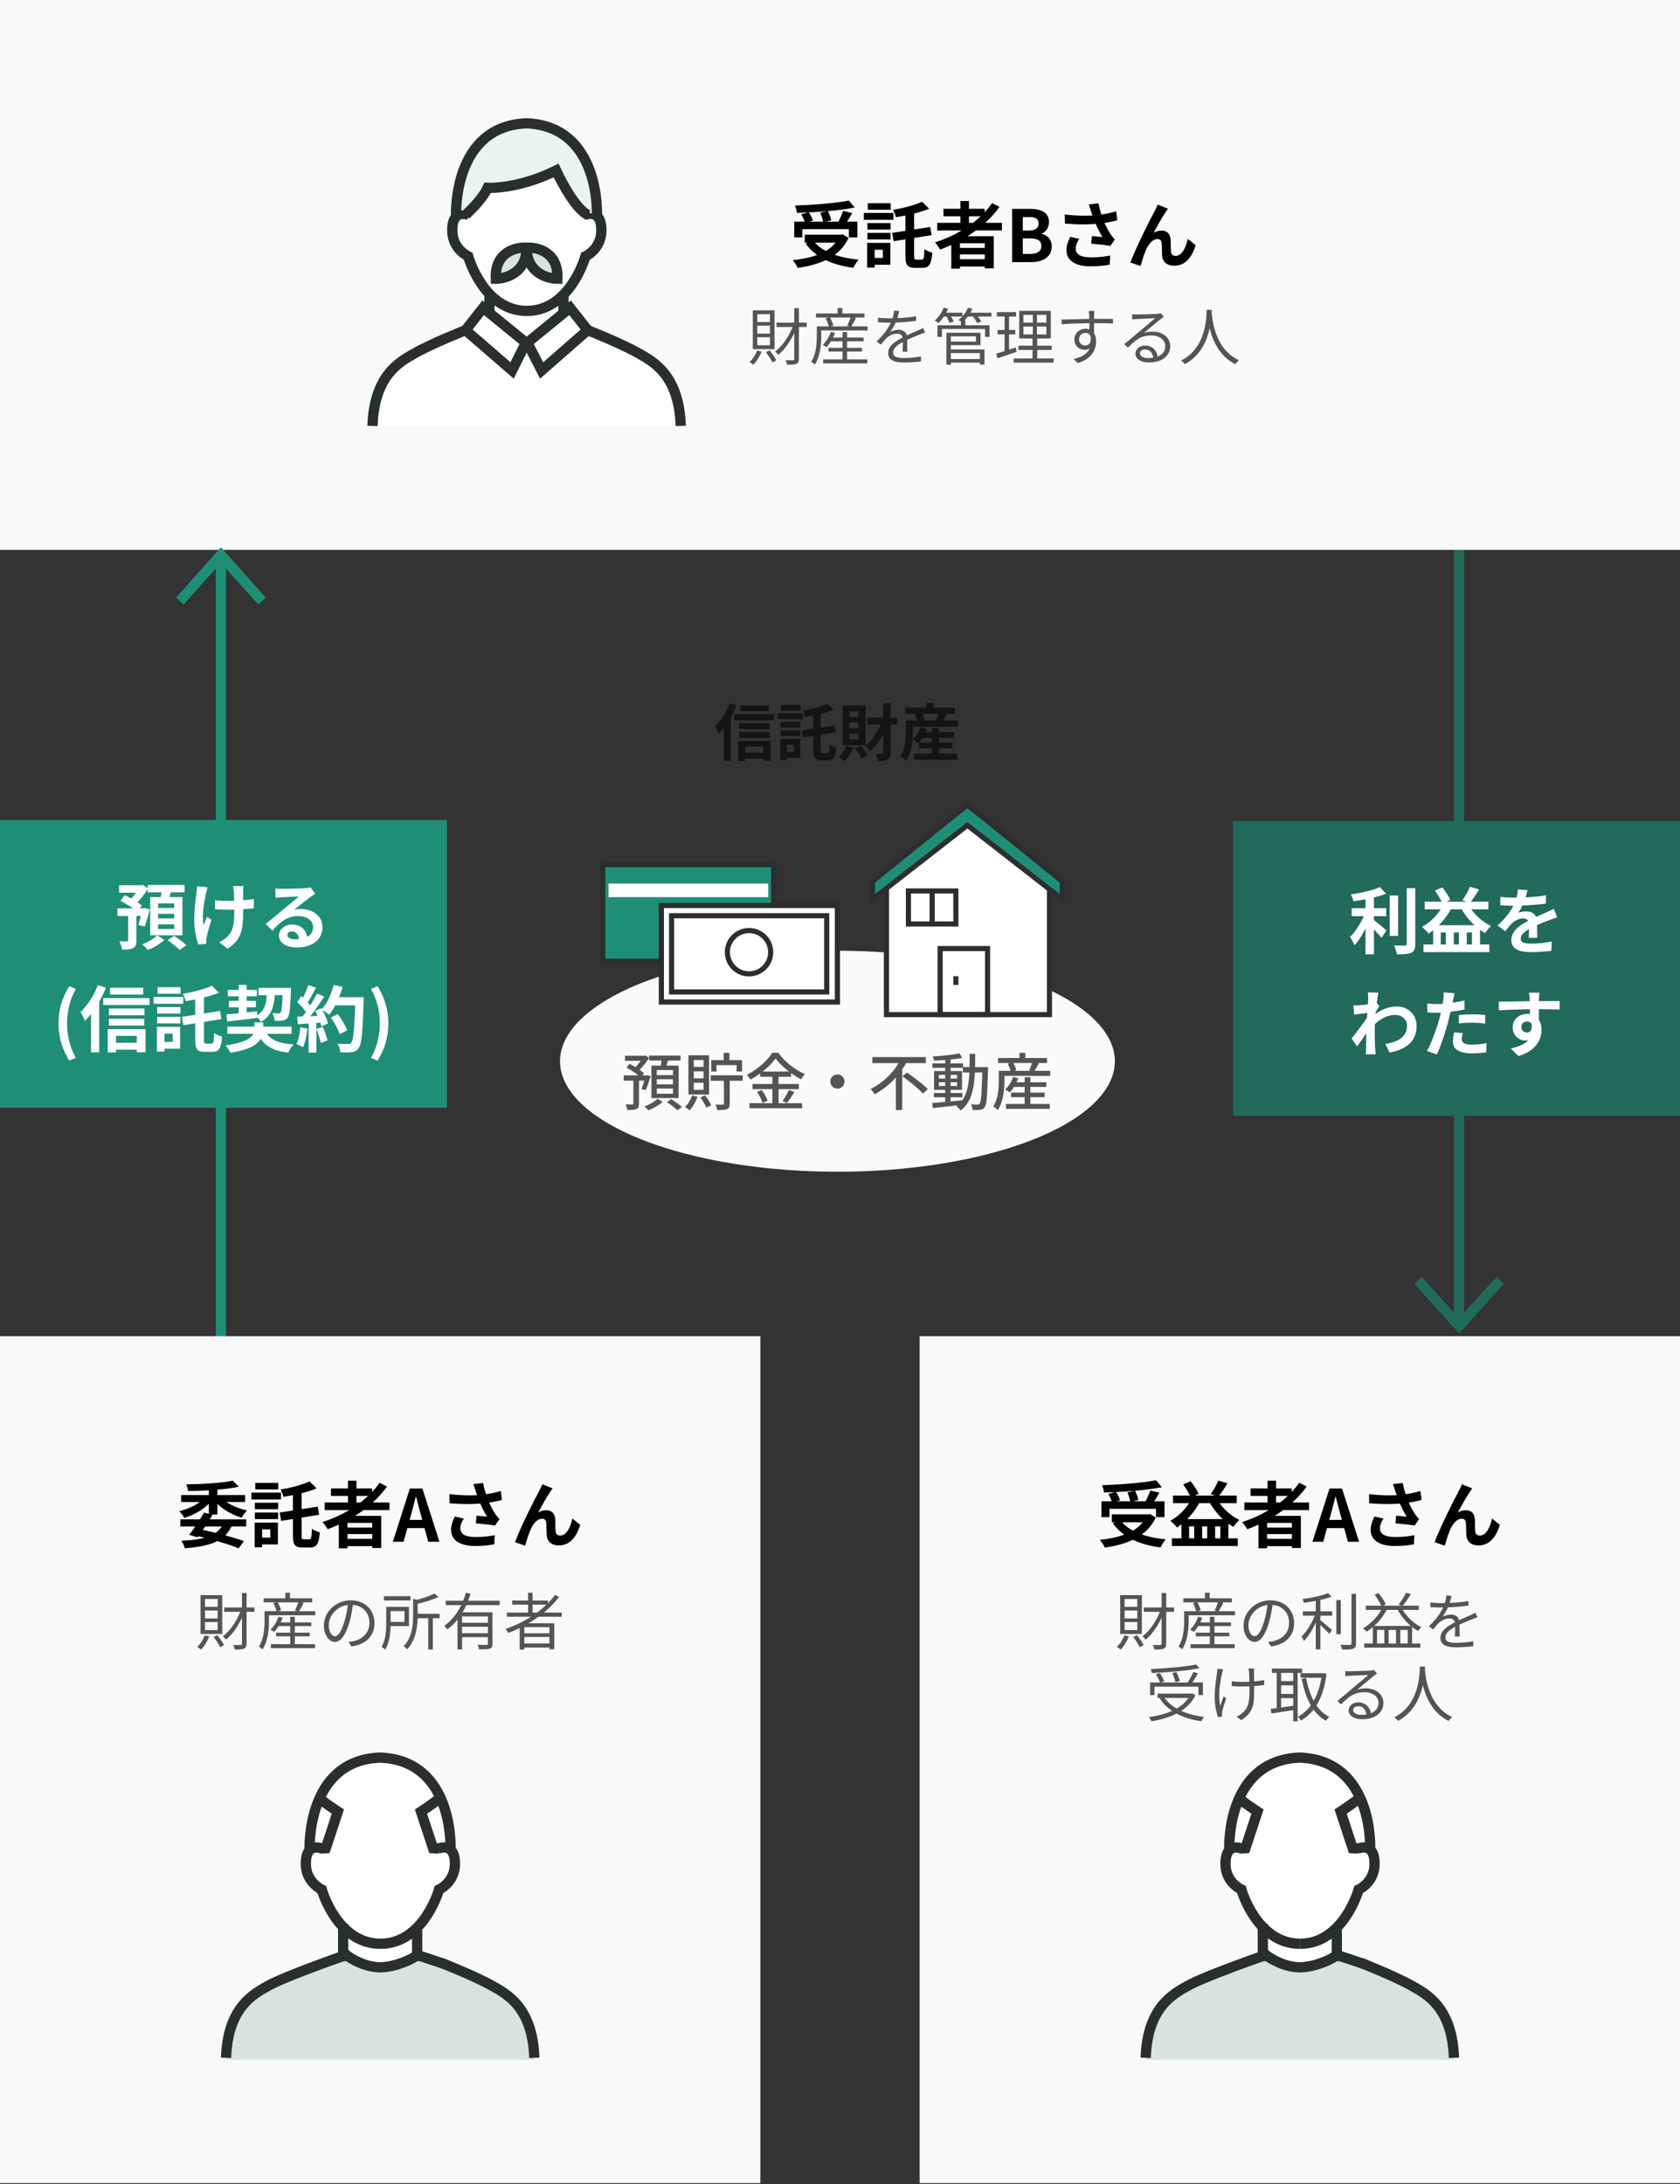 <svg width="327" height="425" viewBox="0 0 327 425" fill="none" xmlns="http://www.w3.org/2000/svg">
<rect x="0" y="0" width="327" height="425" fill="#333333" stroke="none"/>
<rect width="327" height="107" fill="#F9F9F9"/>
<mask id="path-1-inside-1_1797_2311" fill="white">
<path d="M90.646 41.908C90.646 41.908 93.772 39.157 94.916 36.662C94.916 36.662 100.681 37.011 108.243 33.294C108.243 33.294 111.589 40.616 114.47 41.951"/>
</mask>
<path d="M90.646 41.908C90.646 41.908 93.772 39.157 94.916 36.662C94.916 36.662 100.681 37.011 108.243 33.294C108.243 33.294 111.589 40.616 114.47 41.951" fill="white"/>
<path d="M94.916 36.662L94.952 36.071L94.547 36.047L94.378 36.415L94.916 36.662ZM108.243 33.294L108.782 33.048L108.529 32.494L107.982 32.763L108.243 33.294ZM90.646 41.908C91.037 42.353 91.037 42.353 91.037 42.353C91.037 42.353 91.037 42.353 91.037 42.352C91.038 42.352 91.038 42.352 91.038 42.352C91.039 42.352 91.039 42.351 91.04 42.35C91.042 42.348 91.045 42.346 91.048 42.343C91.055 42.337 91.064 42.329 91.076 42.318C91.101 42.296 91.136 42.264 91.182 42.222C91.272 42.14 91.402 42.02 91.561 41.868C91.879 41.565 92.314 41.134 92.787 40.623C93.721 39.613 94.842 38.245 95.455 36.909L94.378 36.415C93.847 37.574 92.833 38.829 91.917 39.819C91.465 40.307 91.047 40.72 90.743 41.011C90.591 41.156 90.468 41.27 90.383 41.348C90.341 41.386 90.308 41.416 90.286 41.435C90.275 41.445 90.267 41.453 90.262 41.457C90.259 41.459 90.257 41.461 90.256 41.462C90.255 41.463 90.255 41.463 90.255 41.463C90.254 41.464 90.254 41.464 90.254 41.464C90.254 41.464 90.254 41.464 90.254 41.464C90.254 41.464 90.254 41.464 90.646 41.908ZM94.916 36.662C94.881 37.254 94.881 37.254 94.881 37.254C94.881 37.254 94.882 37.254 94.882 37.254C94.882 37.254 94.883 37.254 94.883 37.254C94.885 37.254 94.886 37.254 94.888 37.254C94.892 37.254 94.898 37.254 94.904 37.255C94.918 37.255 94.937 37.256 94.961 37.257C95.01 37.259 95.08 37.261 95.171 37.262C95.353 37.265 95.618 37.264 95.958 37.251C96.638 37.224 97.618 37.15 98.837 36.957C101.273 36.572 104.663 35.714 108.504 33.826L107.982 32.763C104.261 34.591 100.988 35.417 98.652 35.787C97.483 35.972 96.55 36.042 95.913 36.067C95.594 36.079 95.349 36.08 95.187 36.078C95.106 36.077 95.045 36.075 95.005 36.073C94.986 36.073 94.971 36.072 94.962 36.072C94.958 36.071 94.955 36.071 94.953 36.071C94.952 36.071 94.952 36.071 94.952 36.071C94.952 36.071 94.952 36.071 94.952 36.071C94.952 36.071 94.952 36.071 94.952 36.071C94.952 36.071 94.952 36.071 94.916 36.662ZM108.243 33.294C107.704 33.541 107.704 33.541 107.704 33.541C107.705 33.541 107.705 33.541 107.705 33.541C107.705 33.542 107.705 33.542 107.705 33.542C107.706 33.544 107.706 33.545 107.707 33.547C107.709 33.551 107.712 33.557 107.715 33.564C107.722 33.579 107.732 33.6 107.745 33.628C107.771 33.683 107.809 33.764 107.858 33.867C107.957 34.074 108.101 34.369 108.283 34.727C108.646 35.443 109.161 36.413 109.768 37.427C110.374 38.438 111.08 39.506 111.824 40.412C112.558 41.303 113.376 42.097 114.221 42.489L114.719 41.414C114.124 41.138 113.444 40.516 112.739 39.659C112.046 38.816 111.375 37.803 110.784 36.818C110.195 35.834 109.694 34.89 109.339 34.191C109.162 33.842 109.022 33.555 108.927 33.356C108.879 33.256 108.843 33.179 108.818 33.126C108.806 33.1 108.797 33.08 108.791 33.067C108.788 33.06 108.785 33.056 108.784 33.052C108.783 33.051 108.783 33.05 108.782 33.049C108.782 33.049 108.782 33.048 108.782 33.048C108.782 33.048 108.782 33.048 108.782 33.048C108.782 33.048 108.782 33.048 108.243 33.294Z" fill="#2A2F2D" mask="url(#path-1-inside-1_1797_2311)"/>
<path fill-rule="evenodd" clip-rule="evenodd" d="M102.529 24.123C116.414 24.684 116.211 40.94 116.182 42.011C116.668 42.402 117.052 43.247 117.052 44.947C117.052 48.604 113.951 49.998 113.951 49.998C113.951 49.998 112.746 54.356 109.65 57.49L109.665 57.49V61.033L107.697 62.64L110.96 60.012L114.387 64.366C114.387 64.366 120.995 66.979 124.341 68.894H124.333C124.412 68.939 124.493 68.985 124.576 69.032C127.41 70.644 132.176 73.355 132.493 83H72.5C72.817 73.359 77.582 70.646 80.413 69.034C80.497 68.987 80.58 68.94 80.66 68.894C84.006 66.979 90.615 64.366 90.615 64.366L94.042 60.012L96.515 61.988L95.252 60.944L95.278 57.345L95.282 57.345C92.292 54.225 91.124 50.001 91.124 50.001C91.124 50.001 88.023 48.607 88.023 44.95C88.023 43.42 88.341 42.587 88.763 42.156C88.734 40.839 88.645 24.681 102.419 24.123H102.529Z" fill="white"/>
<path d="M91.325 41.891C91.325 41.891 88.029 40.303 88.029 44.824C88.029 48.482 91.129 49.876 91.129 49.876C91.129 49.876 94.065 60.5 102.551 60.5" stroke="#2A2F2D" stroke-width="2" stroke-miterlimit="10"/>
<path d="M113.678 41.888C113.678 41.888 117.052 40.257 117.052 44.821C117.052 48.479 113.951 49.873 113.951 49.873C113.951 49.873 111.015 60.498 102.529 60.498" stroke="#2A2F2D" stroke-width="2" stroke-miterlimit="10"/>
<path d="M95.282 57.23L95.256 60.829" stroke="#2A2F2D" stroke-width="2" stroke-miterlimit="10"/>
<path d="M102.366 66.682L94.044 59.891L90.617 64.243L99.673 72.082L102.366 66.682Z" stroke="#2A2F2D" stroke-width="2" stroke-miterlimit="10"/>
<path d="M90.618 64.245C90.618 64.245 84.01 66.857 80.664 68.772C77.873 70.37 72.83 72.951 72.504 82.879" stroke="#2A2F2D" stroke-width="2" stroke-miterlimit="10"/>
<path d="M109.67 57.376V60.916" stroke="#2A2F2D" stroke-width="2" stroke-miterlimit="10"/>
<path d="M102.638 66.682L110.96 59.891L114.387 64.243L105.427 72.088L102.638 66.682Z" stroke="#2A2F2D" stroke-width="2" stroke-miterlimit="10"/>
<path d="M114.385 64.245C114.385 64.245 120.994 66.857 124.34 68.772C127.131 70.37 132.174 72.951 132.5 82.879" stroke="#2A2F2D" stroke-width="2" stroke-miterlimit="10"/>
<path d="M91.1 40.932H88.7C89.18 34.161 92.5 28.838 94.1 27.023C95.1 26.217 98.9 24.726 106.1 25.209C113.3 25.693 115.9 36.295 116.3 41.535H115.1C114.7 41.334 113.78 40.932 113.3 40.932C112.7 40.932 110.9 37.303 110.3 36.7C109.82 36.217 108.9 33.677 108.5 32.467L107.9 33.072C106.94 34.039 98.3 35.894 94.1 36.7L91.1 40.932Z" fill="#EEF1F1"/>
<path d="M88.77 41.915C88.77 41.915 88.062 24.58 102.423 24H102.533C116.891 24.58 116.186 41.742 116.186 41.742" stroke="#2A2F2D" stroke-width="2" stroke-miterlimit="10"/>
<path d="M102.5 48.2C104.602 48.056 108.741 49.062 108.489 54.234C106.493 54.233 102.5 53.026 102.5 48.2Z" fill="#DCE1E0" stroke="#2A2F2D" stroke-width="2"/>
<path d="M102.5 48.2C100.399 48.056 96.259 49.062 96.511 54.234C98.507 54.233 102.5 53.026 102.5 48.2Z" fill="#DCE1E0" stroke="#2A2F2D" stroke-width="2"/>
<path d="M90.645 41.792C90.645 41.792 93.772 39.041 94.916 36.547C94.916 36.547 100.681 36.895 108.243 33.179C108.243 33.179 111.589 40.5 114.47 41.836" stroke="#2A2F2D" stroke-width="2" stroke-miterlimit="10"/>
<path d="M151.14 62.788H157.032V63.628H151.14V62.788ZM154.596 59.968H155.496V69.832C155.496 70.372 155.352 70.636 155.016 70.792C154.668 70.948 154.116 70.972 153.204 70.972C153.156 70.732 153.024 70.336 152.88 70.096C153.552 70.108 154.152 70.108 154.332 70.096C154.536 70.096 154.596 70.036 154.596 69.832V59.968ZM154.452 63.136L155.172 63.352C154.38 65.644 152.976 67.864 151.488 69.052C151.332 68.848 151.068 68.548 150.864 68.392C152.328 67.36 153.732 65.212 154.452 63.136ZM147.36 68.2L148.224 68.416C147.864 69.388 147.252 70.36 146.628 70.984C146.472 70.828 146.1 70.564 145.896 70.444C146.52 69.892 147.06 69.04 147.36 68.2ZM149.076 68.536L149.796 68.188C150.3 68.788 150.864 69.58 151.104 70.12L150.336 70.516C150.096 69.976 149.556 69.136 149.076 68.536ZM147.396 63.376V64.924H149.868V63.376H147.396ZM147.396 65.62V67.192H149.868V65.62H147.396ZM147.396 61.132V62.668H149.868V61.132H147.396ZM146.532 60.388H150.756V67.936H146.532V60.388ZM161.448 65.692H168.096V66.412H161.448V65.692ZM161.256 67.684H167.772V68.404H161.256V67.684ZM160.224 69.928H168.816V70.708H160.224V69.928ZM163.992 64.612H164.88V70.42H163.992V64.612ZM161.712 64.588L162.516 64.78C162.144 65.836 161.508 66.868 160.872 67.54C160.704 67.42 160.356 67.192 160.152 67.096C160.812 66.472 161.388 65.536 161.712 64.588ZM159.468 63.508H168.876V64.3H159.468V63.508ZM158.82 61H168.264V61.792H158.82V61ZM163.044 59.92H163.944V61.492H163.044V59.92ZM158.988 63.508H159.852V65.38C159.852 66.976 159.66 69.34 158.592 70.948C158.448 70.792 158.076 70.492 157.896 70.384C158.868 68.884 158.988 66.82 158.988 65.38V63.508ZM160.704 61.948L161.508 61.732C161.82 62.236 162.12 62.908 162.204 63.352L161.34 63.592C161.256 63.148 160.992 62.464 160.704 61.948ZM165.612 61.648L166.608 61.888C166.284 62.5 165.924 63.16 165.648 63.604L164.916 63.364C165.156 62.884 165.456 62.152 165.612 61.648ZM175.02 60.52C174.912 60.988 174.78 61.648 174.468 62.452C174.168 63.184 173.724 63.988 173.244 64.612C173.712 64.336 174.396 64.168 174.924 64.168C175.848 64.168 176.568 64.72 176.568 65.692C176.568 66.316 176.592 67.696 176.604 68.44H175.68C175.728 67.804 175.74 66.568 175.728 65.944C175.716 65.248 175.236 64.924 174.612 64.924C173.844 64.924 173.088 65.308 172.536 65.8C172.188 66.136 171.852 66.568 171.456 67.06L170.628 66.448C172.356 64.792 173.16 63.4 173.568 62.38C173.832 61.72 174 61 174.036 60.436L175.02 60.52ZM170.904 61.816C171.552 61.9 172.38 61.936 172.932 61.936C174.552 61.936 176.628 61.84 178.32 61.54V62.428C176.64 62.68 174.408 62.788 172.884 62.788C172.368 62.788 171.576 62.764 170.904 62.716V61.816ZM180.072 64.708C179.772 64.804 179.34 64.972 179.016 65.092C178.164 65.428 177.024 65.884 175.86 66.484C174.672 67.108 173.832 67.756 173.832 68.584C173.832 69.52 174.756 69.664 175.992 69.664C176.928 69.664 178.224 69.556 179.28 69.364L179.244 70.336C178.332 70.444 177 70.54 175.956 70.54C174.252 70.54 172.872 70.168 172.872 68.716C172.872 67.252 174.36 66.352 175.788 65.62C176.928 65.032 177.9 64.66 178.692 64.288C179.052 64.12 179.352 63.988 179.688 63.82L180.072 64.708ZM184.74 69.868H191.088V70.564H184.74V69.868ZM187.032 62.356H187.908V63.688H187.032V62.356ZM182.472 63.292H192.612V65.548H191.724V64.012H183.336V65.548H182.472V63.292ZM184.692 64.756H190.848V67.168H184.692V66.472H189.96V65.44H184.692V64.756ZM184.728 67.996H191.616V70.948H190.728V68.704H184.728V67.996ZM184.212 64.756H185.076V70.972H184.212V64.756ZM183.456 60.844H187.332V61.588H183.456V60.844ZM188.136 60.844H192.984V61.588H188.136V60.844ZM183.684 59.872L184.536 60.088C184.092 61.144 183.384 62.188 182.688 62.872C182.52 62.74 182.16 62.488 181.944 62.38C182.664 61.756 183.312 60.808 183.684 59.872ZM188.412 59.872L189.264 60.076C188.832 61.12 188.076 62.092 187.32 62.716C187.14 62.584 186.768 62.368 186.54 62.26C187.332 61.684 188.028 60.796 188.412 59.872ZM184.128 61.408L184.908 61.204C185.184 61.624 185.496 62.212 185.616 62.584L184.8 62.824C184.692 62.452 184.404 61.852 184.128 61.408ZM189.216 61.42L190.008 61.18C190.38 61.6 190.812 62.188 190.992 62.584L190.176 62.848C190.008 62.464 189.6 61.852 189.216 61.42ZM199.2 63.532V65.08H203.664V63.532H199.2ZM199.2 61.264V62.788H203.664V61.264H199.2ZM198.384 60.484H204.528V65.86H198.384V60.484ZM198.228 67.264H204.696V68.092H198.228V67.264ZM197.304 69.748H205.092V70.564H197.304V69.748ZM194.04 60.736H197.784V61.588H194.04V60.736ZM194.172 64.204H197.616V65.056H194.172V64.204ZM193.92 68.8C194.892 68.536 196.332 68.068 197.724 67.6L197.88 68.464C196.572 68.908 195.204 69.364 194.136 69.724L193.92 68.8ZM195.54 61.072H196.404V68.512L195.54 68.68V61.072ZM201.036 60.856H201.828V65.476H201.888V70.12H200.976V65.476H201.036V60.856ZM213.024 60.496C213 60.64 212.964 61.108 212.964 61.252C212.928 62.032 212.952 64.348 212.964 65.308L212.052 64.84C212.052 64.312 212.04 61.924 212.004 61.264C211.98 60.94 211.944 60.604 211.92 60.496H213.024ZM206.64 62.176C208.272 62.152 211.272 62.044 213.12 62.044C214.584 62.044 216.072 62.044 216.636 62.056L216.624 62.944C215.952 62.908 214.872 62.884 213.108 62.884C211.044 62.884 208.476 62.968 206.664 63.1L206.64 62.176ZM212.94 65.656C212.94 67.264 212.196 68.068 211.104 68.068C210.096 68.068 209.124 67.36 209.124 66.052C209.124 64.864 210.108 63.976 211.248 63.976C212.64 63.976 213.348 65.008 213.348 66.388C213.348 68.02 212.556 69.82 209.772 70.648L208.968 69.868C211.152 69.352 212.424 68.284 212.424 66.304C212.424 65.224 211.896 64.768 211.248 64.768C210.612 64.768 210.024 65.26 210.024 66.04C210.024 66.796 210.588 67.228 211.248 67.228C211.992 67.228 212.472 66.604 212.28 65.32L212.94 65.656ZM220.356 61.168C220.62 61.192 220.956 61.204 221.196 61.204C221.832 61.204 224.676 61.12 225.312 61.06C225.672 61.024 225.84 61 225.972 60.952L226.524 61.66C226.308 61.804 226.068 61.96 225.84 62.14C225.252 62.596 223.62 64 222.684 64.768C223.236 64.588 223.812 64.528 224.352 64.528C226.344 64.528 227.772 65.716 227.772 67.336C227.772 69.268 226.176 70.528 223.632 70.528C222 70.528 221.004 69.82 221.004 68.812C221.004 67.996 221.748 67.252 222.852 67.252C224.448 67.252 225.252 68.38 225.336 69.592L224.472 69.736C224.4 68.716 223.812 67.984 222.852 67.984C222.3 67.984 221.88 68.32 221.88 68.74C221.88 69.328 222.54 69.676 223.488 69.676C225.528 69.676 226.812 68.836 226.812 67.336C226.812 66.148 225.684 65.272 224.112 65.272C222.12 65.272 221.04 66.112 219.528 67.66L218.832 66.964C219.828 66.148 221.376 64.852 222.06 64.264C222.732 63.712 224.244 62.452 224.844 61.912C224.208 61.948 221.808 62.044 221.184 62.08C220.908 62.104 220.644 62.116 220.38 62.152L220.356 61.168ZM234.876 60.292H235.872C235.776 62.176 235.596 68.164 230.628 70.864C230.472 70.636 230.172 70.36 229.896 70.156C234.792 67.66 234.792 61.888 234.876 60.292ZM235.836 60.532C235.872 61.468 236.22 67.84 241.164 70.108C240.9 70.312 240.624 70.612 240.48 70.864C235.392 68.428 235.056 61.72 234.972 60.616L235.836 60.532Z" fill="#545454"/>
<path d="M154.603 43.132H166.881V46.198H165.229V44.588H156.171V46.198H154.603V43.132ZM156.633 45.666H164.011V47.206H156.633V45.666ZM165.229 39.03L166.363 40.388C163.199 41.004 158.831 41.312 155.107 41.424C155.079 41.004 154.883 40.36 154.729 39.996C158.439 39.87 162.653 39.534 165.229 39.03ZM155.961 41.69L157.431 41.284C157.753 41.788 158.103 42.46 158.229 42.922L156.689 43.384C156.577 42.922 156.255 42.222 155.961 41.69ZM159.657 41.396L161.141 41.06C161.435 41.62 161.715 42.376 161.785 42.88L160.217 43.258C160.161 42.768 159.923 41.984 159.657 41.396ZM164.109 41.032L165.887 41.452C165.397 42.32 164.837 43.23 164.417 43.832L163.045 43.426C163.423 42.754 163.871 41.76 164.109 41.032ZM163.395 45.666H163.745L164.039 45.61L165.173 46.282C163.507 49.95 159.671 51.504 155.261 52.134C155.093 51.714 154.617 50.972 154.281 50.622C158.593 50.188 162.135 48.914 163.395 45.932V45.666ZM158.285 46.8C159.853 48.928 163.059 50.146 167.133 50.524C166.783 50.902 166.321 51.63 166.111 52.106C161.897 51.56 158.775 50.09 156.815 47.402L158.285 46.8ZM176.233 40.878H177.927V49.768C177.927 50.426 177.997 50.524 178.361 50.524C178.529 50.524 179.243 50.524 179.439 50.524C179.803 50.524 179.873 50.118 179.929 48.466C180.307 48.76 180.993 49.054 181.469 49.166C181.301 51.336 180.881 52.12 179.593 52.12C179.285 52.12 178.361 52.12 178.081 52.12C176.625 52.12 176.233 51.588 176.233 49.768V40.878ZM179.467 39.254L180.853 40.612C179.005 41.382 176.541 41.928 174.371 42.264C174.301 41.858 174.035 41.214 173.839 40.836C175.883 40.486 178.109 39.912 179.467 39.254ZM173.657 45.316L181.063 44.168L181.343 45.75L173.937 46.94L173.657 45.316ZM168.827 43.412H173.349V44.672H168.827V43.412ZM168.911 39.548H173.377V40.822H168.911V39.548ZM168.827 45.316H173.349V46.59H168.827V45.316ZM168.141 41.438H173.909V42.768H168.141V41.438ZM169.597 47.262H173.307V51.518H169.597V50.188H171.837V48.592H169.597V47.262ZM168.785 47.262H170.241V52.078H168.785V47.262ZM182.421 43.356H195.021V44.84H182.421V43.356ZM183.639 40.626H191.647V42.082H183.639V40.626ZM186.103 48.242H192.361V49.502H186.103V48.242ZM186.103 50.44H192.361V51.854H186.103V50.44ZM186.943 39.114H188.595V44.182H186.943V39.114ZM193.103 39.52L194.545 40.262C191.801 44.084 187.531 46.898 182.995 48.564C182.799 48.2 182.295 47.5 181.987 47.164C186.537 45.708 190.653 43.034 193.103 39.52ZM185.165 45.96H193.425V52.218H191.675V47.332H186.845V52.274H185.165V45.96ZM197.009 51V40.64H200.425C202.553 40.64 204.177 41.27 204.177 43.202C204.177 44.154 203.659 45.12 202.777 45.442V45.498C203.883 45.764 204.709 46.562 204.709 47.948C204.709 50.034 202.973 51 200.705 51H197.009ZM199.081 44.854H200.285C201.601 44.854 202.161 44.336 202.161 43.496C202.161 42.586 201.559 42.236 200.313 42.236H199.081V44.854ZM199.081 49.404H200.523C201.923 49.404 202.693 48.9 202.693 47.836C202.693 46.828 201.951 46.394 200.523 46.394H199.081V49.404ZM212.349 41.074C212.251 40.752 212.083 40.248 211.915 39.786L213.805 39.562C214.015 40.64 214.351 41.746 214.687 42.642C215.121 43.818 215.779 45.022 216.241 45.666C216.479 46.016 216.731 46.31 216.983 46.604L216.129 47.85C215.345 47.696 213.567 47.514 212.391 47.416L212.531 45.932C213.217 46.002 214.141 46.072 214.575 46.114C214.071 45.288 213.455 44.112 213.021 42.95C212.713 42.18 212.517 41.536 212.349 41.074ZM207.253 41.732C209.871 42.04 211.999 42.026 213.679 41.844C214.925 41.69 216.157 41.452 217.263 41.116L217.473 42.866C216.549 43.132 215.345 43.342 214.225 43.468C212.363 43.692 210.151 43.748 207.281 43.51L207.253 41.732ZM210.067 46.492C209.605 47.164 209.381 47.78 209.381 48.382C209.381 49.572 210.431 50.062 212.349 50.076C213.875 50.076 215.107 49.922 216.087 49.726L215.989 51.504C215.191 51.644 213.931 51.826 212.237 51.826C209.367 51.826 207.575 50.72 207.575 48.69C207.575 47.836 207.841 47.038 208.317 46.086L210.067 46.492ZM227.343 40.612C227.189 40.794 227.049 41.032 226.895 41.27C226.195 42.264 225.215 44.056 224.529 45.302C225.047 44.994 225.593 44.868 226.125 44.868C227.175 44.868 227.805 45.526 227.861 46.702C227.889 47.318 227.861 48.438 227.931 49.026C227.987 49.572 228.365 49.796 228.827 49.796C230.045 49.796 230.801 48.214 231.193 46.478L232.719 47.71C231.977 50.118 230.689 51.714 228.533 51.714C226.979 51.714 226.265 50.776 226.195 49.768C226.153 49.012 226.153 47.878 226.111 47.304C226.069 46.814 225.803 46.52 225.299 46.52C224.347 46.52 223.549 47.5 223.059 48.634C222.681 49.446 222.205 51.014 221.995 51.756L220.021 51.084C221.043 48.284 223.913 42.572 224.669 41.228C224.837 40.864 225.103 40.402 225.355 39.814L227.343 40.612Z" fill="black"/>
<ellipse cx="163" cy="206.5" rx="54" ry="21.5" fill="#F9FAFA"/>
<path d="M121.66 205.424H125.524V206.42H121.66V205.424ZM121.384 209.252H125.956V210.272H121.384V209.252ZM123.28 209.78H124.372V214.748C124.372 215.312 124.276 215.624 123.88 215.792C123.496 215.972 122.932 215.984 122.116 215.984C122.068 215.672 121.912 215.216 121.768 214.904C122.332 214.916 122.896 214.916 123.064 214.916C123.232 214.904 123.28 214.868 123.28 214.724V209.78ZM125.176 205.424H125.428L125.632 205.364L126.34 205.856C125.752 206.792 124.9 207.848 124.132 208.508C123.976 208.304 123.676 207.992 123.484 207.836C124.12 207.272 124.84 206.3 125.176 205.64V205.424ZM125.632 209.252H125.788L125.944 209.216L126.652 209.396C126.364 210.356 126.004 211.436 125.704 212.12L124.852 211.916C125.116 211.292 125.428 210.248 125.632 209.408V209.252ZM121.936 207.74L122.524 206.996C123.52 207.488 124.756 208.268 125.356 208.856L124.72 209.696C124.156 209.084 122.944 208.256 121.936 207.74ZM126.352 205.4H132.472V206.36H126.352V205.4ZM127.84 210.008V211.004H130.996V210.008H127.84ZM127.84 211.808V212.816H130.996V211.808H127.84ZM127.84 208.208V209.204H130.996V208.208H127.84ZM126.796 207.356H132.088V213.668H126.796V207.356ZM128.836 205.892L130.12 206.048C129.916 206.768 129.676 207.524 129.484 208.04L128.488 207.848C128.62 207.296 128.776 206.468 128.836 205.892ZM127.984 213.8L128.944 214.4C128.284 215.036 127.144 215.696 126.196 216.056C126.028 215.84 125.68 215.492 125.44 215.3C126.388 214.964 127.468 214.328 127.984 213.8ZM129.796 214.448L130.636 213.872C131.344 214.304 132.268 214.952 132.748 215.408L131.848 216.044C131.416 215.6 130.504 214.916 129.796 214.448ZM138.328 209.24H144.556V210.296H138.328V209.24ZM140.86 204.872H141.976V206.924H140.86V204.872ZM140.908 209.648H142.036V214.772C142.036 215.348 141.916 215.648 141.496 215.816C141.1 215.984 140.488 215.996 139.612 215.996C139.576 215.696 139.408 215.24 139.252 214.94C139.888 214.964 140.488 214.964 140.68 214.952C140.848 214.952 140.908 214.904 140.908 214.736V209.648ZM138.436 206.288H144.436V208.496H143.38V207.26H139.456V208.496H138.436V206.288ZM134.704 213.164L135.772 213.416C135.424 214.412 134.836 215.396 134.224 216.032C134.032 215.852 133.576 215.54 133.324 215.396C133.924 214.844 134.428 214.004 134.704 213.164ZM136.324 213.548L137.224 213.128C137.704 213.728 138.208 214.52 138.436 215.06L137.476 215.54C137.272 214.988 136.78 214.148 136.324 213.548ZM135.04 208.472V209.828H136.936V208.472H135.04ZM135.04 210.68V212.06H136.936V210.68H135.04ZM135.04 206.264V207.608H136.936V206.264H135.04ZM133.996 205.34H138.016V212.972H133.996V205.34ZM150.952 205.964C149.956 207.38 148.06 209 146.068 210.068C145.924 209.792 145.612 209.384 145.36 209.144C147.424 208.124 149.392 206.336 150.304 204.848H151.48C152.764 206.624 154.78 208.196 156.676 209C156.4 209.288 156.124 209.672 155.92 210.02C154.072 209.06 152.032 207.416 150.952 205.964ZM147.964 208.508H153.988V209.516H147.964V208.508ZM146.464 210.932H155.488V211.928H146.464V210.932ZM145.888 214.664H156.124V215.648H145.888V214.664ZM150.34 208.904H151.54V215.168H150.34V208.904ZM147.352 212.468L148.264 212.096C148.744 212.732 149.236 213.608 149.404 214.184L148.432 214.616C148.276 214.04 147.808 213.128 147.352 212.468ZM153.556 212.084L154.636 212.504C154.156 213.248 153.616 214.076 153.172 214.616L152.32 214.256C152.74 213.668 153.268 212.756 153.556 212.084ZM163 209.06C163.756 209.06 164.38 209.684 164.38 210.44C164.38 211.208 163.756 211.832 163 211.832C162.232 211.832 161.608 211.208 161.608 210.44C161.608 209.684 162.232 209.06 163 209.06ZM169.804 205.7H180.196V206.864H169.804V205.7ZM175.648 209.432L176.512 208.7C177.868 209.612 179.704 210.98 180.592 211.916L179.644 212.792C178.816 211.856 177.028 210.416 175.648 209.432ZM175.312 206.12L176.56 206.564C175.192 209.072 172.984 211.472 170.248 212.912C170.068 212.612 169.708 212.156 169.468 211.892C172.06 210.632 174.244 208.316 175.312 206.12ZM174.376 208.736L175.612 207.512V215.996H174.376V208.736ZM181.768 212.684H187.3V213.512H181.768V212.684ZM181.468 206.924H187.468V207.776H181.468V206.924ZM183.976 205.94H185.008V214.676H183.976V205.94ZM181.432 214.628C182.908 214.508 185.176 214.316 187.324 214.1L187.336 214.976C185.296 215.216 183.124 215.444 181.576 215.6L181.432 214.628ZM182.728 210.584V211.316H186.304V210.584H182.728ZM182.728 209.156V209.876H186.304V209.156H182.728ZM181.804 208.412H187.252V212.06H181.804V208.412ZM186.76 204.968L187.288 205.832C185.824 206.144 183.616 206.336 181.816 206.384C181.768 206.144 181.66 205.784 181.552 205.556C183.34 205.472 185.476 205.256 186.76 204.968ZM187.408 207.644H191.668V208.688H187.408V207.644ZM191.212 207.644H192.304C192.304 207.644 192.304 208.04 192.304 208.172C192.172 213.188 192.064 214.904 191.668 215.42C191.44 215.78 191.176 215.888 190.804 215.948C190.444 215.996 189.88 215.996 189.316 215.972C189.292 215.66 189.172 215.192 188.992 214.88C189.544 214.928 190.048 214.94 190.276 214.94C190.468 214.94 190.588 214.904 190.696 214.748C190.984 214.376 191.104 212.66 191.212 207.896V207.644ZM188.728 205.052H189.82C189.808 209.972 189.796 213.932 186.976 216.092C186.808 215.828 186.424 215.444 186.16 215.252C188.812 213.308 188.716 209.696 188.728 205.052ZM197.02 210.596H203.656V211.496H197.02V210.596ZM196.792 212.6H203.32V213.488H196.792V212.6ZM195.808 214.808H204.34V215.768H195.808V214.808ZM199.444 209.6H200.56V215.408H199.444V209.6ZM197.188 209.564L198.196 209.804C197.824 210.86 197.188 211.892 196.552 212.564C196.336 212.408 195.904 212.132 195.64 212.012C196.312 211.412 196.876 210.488 197.188 209.564ZM195.028 208.364H204.412V209.348H195.028V208.364ZM194.272 205.868H203.8V206.84H194.272V205.868ZM198.436 204.872H199.576V206.456H198.436V204.872ZM194.416 208.364H195.508V210.272C195.508 211.916 195.304 214.364 194.2 215.996C194.032 215.792 193.552 215.408 193.324 215.276C194.308 213.788 194.416 211.712 194.416 210.272V208.364ZM196.144 206.96L197.164 206.696C197.452 207.176 197.728 207.812 197.812 208.244L196.72 208.544C196.648 208.124 196.408 207.464 196.144 206.96ZM200.956 206.588L202.228 206.876C201.892 207.488 201.532 208.124 201.256 208.544L200.32 208.256C200.548 207.788 200.812 207.08 200.956 206.588Z" fill="#545454"/>
<rect x="117.318" y="168.247" width="33.278" height="18.789" rx="0.5" fill="#1F8E76" stroke="#2A2F2D"/>
<rect x="128.735" y="176.191" width="34.258" height="18.789" fill="white" stroke="#2A2F2D"/>
<rect x="130.717" y="178.185" width="30.197" height="14.831" fill="white" stroke="#2A2F2D"/>
<rect x="118.447" y="171.927" width="31.09" height="2.639" fill="white"/>
<circle cx="145.792" cy="185.283" r="4.215" stroke="#2A2F2D"/>
<path d="M169.779 171.69L188.298 157.276L206.816 171.69V174.724L188.298 160.31L169.779 174.724V171.69Z" fill="#1F8E76"/>
<path d="M203.853 197.483H172.742V173.207L188.298 161.069L203.853 173.207V197.483Z" fill="white"/>
<path d="M188.298 160.585L169.834 174.969V171.506L188.298 156.588L206.761 171.506V174.969L188.298 160.585Z" stroke="#2E2E2E" stroke-miterlimit="10"/>
<path d="M172.54 172.905V197.427H204.269V172.905" stroke="#2E2E2E" stroke-miterlimit="10"/>
<path d="M192.225 184.574H182.994V197.426H192.225V184.574Z" stroke="#2E2E2E" stroke-miterlimit="10"/>
<path d="M186.05 173.367H176.819V179.792H186.05V173.367Z" stroke="#2A2F2D" stroke-miterlimit="10"/>
<path d="M181.434 173.367V179.792" stroke="#2A2F2D" stroke-miterlimit="10"/>
<path d="M186.051 189.956V191.666" stroke="#2E2E2E" stroke-miterlimit="10"/>
<path d="M144.076 137.28H149.608V138.408H144.076V137.28ZM143.884 140.736H149.824V141.864H143.884V140.736ZM143.884 142.452H149.776V143.58H143.884V142.452ZM144.46 146.46H149.236V147.6H144.46V146.46ZM142.936 138.996H150.664V140.16H142.936V138.996ZM143.692 144.18H149.992V148.032H148.54V145.296H145.072V148.068H143.692V144.18ZM142.048 136.836L143.392 137.268C142.576 139.308 141.256 141.456 139.888 142.812C139.768 142.476 139.384 141.684 139.144 141.336C140.284 140.256 141.4 138.552 142.048 136.836ZM140.896 140.16L142.252 138.792L142.264 138.804V148.044H140.896V140.16ZM158.284 138.324H159.736V145.944C159.736 146.508 159.796 146.592 160.108 146.592C160.252 146.592 160.864 146.592 161.032 146.592C161.344 146.592 161.404 146.244 161.452 144.828C161.776 145.08 162.364 145.332 162.772 145.428C162.628 147.288 162.268 147.96 161.164 147.96C160.9 147.96 160.108 147.96 159.868 147.96C158.62 147.96 158.284 147.504 158.284 145.944V138.324ZM161.056 136.932L162.244 138.096C160.66 138.756 158.548 139.224 156.688 139.512C156.628 139.164 156.4 138.612 156.232 138.288C157.984 137.988 159.892 137.496 161.056 136.932ZM156.076 142.128L162.424 141.144L162.664 142.5L156.316 143.52L156.076 142.128ZM151.936 140.496H155.812V141.576H151.936V140.496ZM152.008 137.184H155.836V138.276H152.008V137.184ZM151.936 142.128H155.812V143.22H151.936V142.128ZM151.348 138.804H156.292V139.944H151.348V138.804ZM152.596 143.796H155.776V147.444H152.596V146.304H154.516V144.936H152.596V143.796ZM151.9 143.796H153.148V147.924H151.9V143.796ZM168.784 139.644H174.64V140.976H168.784V139.644ZM171.916 136.848H173.344V146.46C173.344 147.168 173.2 147.552 172.78 147.792C172.36 148.032 171.76 148.092 170.896 148.092C170.836 147.696 170.608 147.06 170.404 146.688C170.956 146.7 171.484 146.7 171.664 146.7C171.856 146.7 171.916 146.64 171.916 146.448V136.848ZM171.712 140.22L172.864 140.568C172.108 142.8 170.836 144.936 169.372 146.184C169.144 145.872 168.712 145.38 168.4 145.14C169.792 144.096 171.064 142.116 171.712 140.22ZM164.74 145.116L166.108 145.464C165.724 146.472 165.052 147.48 164.392 148.104C164.14 147.864 163.552 147.456 163.24 147.276C163.888 146.76 164.44 145.932 164.74 145.116ZM166.384 145.62L167.536 145.104C168.064 145.692 168.616 146.484 168.868 147.036L167.656 147.648C167.428 147.084 166.888 146.232 166.384 145.62ZM165.352 140.592V141.696H167.056V140.592H165.352ZM165.352 142.752V143.88H167.056V142.752H165.352ZM165.352 138.42V139.524H167.056V138.42H165.352ZM163.996 137.28H168.472V145.02H163.996V137.28ZM179.104 142.488H185.728V143.592H179.104V142.488ZM178.852 144.504H185.38V145.596H178.852V144.504ZM177.916 146.652H186.364V147.852H177.916V146.652ZM181.372 141.6H182.788V147.396H181.372V141.6ZM179.152 141.54L180.436 141.84C180.064 142.896 179.416 143.928 178.78 144.588C178.516 144.384 177.964 144.048 177.64 143.904C178.3 143.328 178.864 142.428 179.152 141.54ZM177.112 140.184H186.46V141.42H177.112V140.184ZM176.224 137.688H185.848V138.912H176.224V137.688ZM180.304 136.8H181.744V138.408H180.304V136.8ZM176.32 140.184H177.7V142.14C177.7 143.832 177.484 146.4 176.344 148.056C176.128 147.792 175.528 147.3 175.24 147.132C176.224 145.668 176.32 143.568 176.32 142.128V140.184ZM178.06 138.984L179.356 138.636C179.62 139.092 179.872 139.692 179.956 140.1L178.564 140.472C178.504 140.076 178.288 139.452 178.06 138.984ZM182.74 138.516L184.384 138.864C184.024 139.476 183.664 140.076 183.4 140.472L182.212 140.124C182.404 139.656 182.632 138.996 182.74 138.516Z" fill="#141414"/>
<path d="M43 108V260.371" stroke="#1F8E76" stroke-width="2"/>
<path d="M35 116.963L43 108L51 116.963" stroke="#1F8E76" stroke-width="2"/>
<rect width="87" height="56.019" transform="translate(0 159.538)" fill="#1F8E76"/>
<path d="M23.186 172.249H27.652V173.705H23.186V172.249ZM22.864 176.757H28.184V178.241H22.864V176.757ZM24.95 177.569H26.56V183.015C26.56 183.785 26.434 184.233 25.902 184.485C25.398 184.751 24.698 184.779 23.746 184.779C23.69 184.303 23.466 183.617 23.242 183.169C23.844 183.183 24.502 183.183 24.698 183.183C24.894 183.183 24.95 183.141 24.95 182.973V177.569ZM27.148 172.249H27.498L27.806 172.165L28.828 172.893C28.142 173.999 27.148 175.273 26.252 176.071C26.028 175.777 25.594 175.315 25.314 175.077C26.014 174.419 26.798 173.299 27.148 172.557V172.249ZM27.694 176.757H27.904L28.128 176.701L29.164 176.939C28.87 178.115 28.478 179.431 28.17 180.271L26.924 179.991C27.176 179.235 27.498 177.975 27.694 176.953V176.757ZM23.438 175.287L24.278 174.181C25.426 174.713 26.91 175.567 27.624 176.239L26.714 177.485C26.042 176.785 24.6 175.861 23.438 175.287ZM28.758 172.207H35.926V173.621H28.758V172.207ZM30.774 177.821V178.717H33.896V177.821H30.774ZM30.774 179.865V180.761H33.896V179.865H30.774ZM30.774 175.791V176.673H33.896V175.791H30.774ZM29.234 174.559H35.506V181.993H29.234V174.559ZM31.488 172.977L33.406 173.187C33.14 174.069 32.846 174.951 32.608 175.553L31.152 175.287C31.292 174.615 31.446 173.663 31.488 172.977ZM30.606 182.007L31.978 182.903C31.208 183.645 29.878 184.429 28.786 184.849C28.52 184.541 28.03 184.037 27.666 183.757C28.758 183.365 29.99 182.609 30.606 182.007ZM32.636 182.945L33.882 182.105C34.666 182.609 35.73 183.379 36.276 183.911L34.96 184.849C34.47 184.331 33.434 183.505 32.636 182.945ZM47.392 172.417C47.336 172.725 47.322 173.061 47.322 173.383C47.294 174.027 47.322 176.673 47.322 177.499C47.322 180.789 47.07 182.833 44.284 184.597L42.66 183.337C43.206 183.099 43.906 182.651 44.298 182.217C45.362 181.097 45.6 179.837 45.6 177.485C45.6 176.435 45.572 174.167 45.502 173.383C45.474 173.047 45.404 172.641 45.348 172.417H47.392ZM41.862 175.161C42.548 175.259 43.234 175.301 43.99 175.301C45.796 175.301 48.036 175.175 49.408 174.923V176.743C48.078 176.897 45.922 177.009 44.032 177.009C43.416 177.009 42.562 176.967 41.862 176.925V175.161ZM40.42 172.655C40.308 173.005 40.168 173.509 40.098 173.803C39.748 175.357 39.244 178.297 39.622 180.033C39.804 179.599 40.07 178.913 40.294 178.409L41.176 178.969C40.756 180.173 40.392 181.573 40.224 182.371C40.168 182.595 40.126 182.903 40.14 183.057C40.14 183.211 40.154 183.449 40.168 183.645L38.6 183.799C38.292 182.945 37.802 180.999 37.802 179.263C37.802 176.967 38.082 174.811 38.264 173.663C38.32 173.285 38.334 172.809 38.348 172.459L40.42 172.655ZM53.58 172.893C53.972 172.935 54.448 172.963 54.84 172.963C55.596 172.963 58.578 172.893 59.376 172.823C59.964 172.781 60.286 172.725 60.454 172.669L61.35 173.929C61.028 174.139 60.692 174.335 60.384 174.573C59.628 175.105 58.158 176.337 57.262 177.037C57.738 176.911 58.158 176.883 58.592 176.883C60.972 176.883 62.778 178.367 62.778 180.397C62.778 182.609 61.098 184.359 57.71 184.359C55.764 184.359 54.294 183.477 54.294 182.063C54.294 180.929 55.33 179.893 56.814 179.893C58.732 179.893 59.796 181.181 59.838 182.721L58.2 182.931C58.172 181.923 57.64 181.223 56.814 181.223C56.296 181.223 55.946 181.545 55.946 181.909C55.946 182.427 56.52 182.777 57.374 182.777C59.74 182.777 60.944 181.881 60.944 180.383C60.944 179.109 59.684 178.255 58.046 178.255C55.89 178.255 54.504 179.403 53.006 181.097L51.732 179.781C52.726 178.997 54.42 177.569 55.232 176.883C56.016 176.239 57.486 175.063 58.172 174.447C57.458 174.475 55.526 174.545 54.77 174.601C54.392 174.629 53.958 174.657 53.636 174.713L53.58 172.893ZM13.485 206.375C12.155 204.219 11.385 201.937 11.385 199.137C11.385 196.351 12.155 194.055 13.485 191.899L14.759 192.445C13.583 194.489 13.051 196.855 13.051 199.137C13.051 201.433 13.583 203.799 14.759 205.843L13.485 206.375ZM21.422 192.207H27.876V193.523H21.422V192.207ZM21.198 196.239H28.128V197.555H21.198V196.239ZM21.198 198.241H28.072V199.557H21.198V198.241ZM21.87 202.917H27.442V204.247H21.87V202.917ZM20.092 194.209H29.108V195.567H20.092V194.209ZM20.974 200.257H28.324V204.751H26.63V201.559H22.584V204.793H20.974V200.257ZM19.056 191.689L20.624 192.193C19.672 194.573 18.132 197.079 16.536 198.661C16.396 198.269 15.948 197.345 15.668 196.939C16.998 195.679 18.3 193.691 19.056 191.689ZM17.712 195.567L19.294 193.971L19.308 193.985V204.765H17.712V195.567ZM37.998 193.425H39.692V202.315C39.692 202.973 39.762 203.071 40.126 203.071C40.294 203.071 41.008 203.071 41.204 203.071C41.568 203.071 41.638 202.665 41.694 201.013C42.072 201.307 42.758 201.601 43.234 201.713C43.066 203.883 42.646 204.667 41.358 204.667C41.05 204.667 40.126 204.667 39.846 204.667C38.39 204.667 37.998 204.135 37.998 202.315V193.425ZM41.232 191.801L42.618 193.159C40.77 193.929 38.306 194.475 36.136 194.811C36.066 194.405 35.8 193.761 35.604 193.383C37.648 193.033 39.874 192.459 41.232 191.801ZM35.422 197.863L42.828 196.715L43.108 198.297L35.702 199.487L35.422 197.863ZM30.592 195.959H35.114V197.219H30.592V195.959ZM30.676 192.095H35.142V193.369H30.676V192.095ZM30.592 197.863H35.114V199.137H30.592V197.863ZM29.906 193.985H35.674V195.315H29.906V193.985ZM31.362 199.809H35.072V204.065H31.362V202.735H33.602V201.139H31.362V199.809ZM30.55 199.809H32.006V204.625H30.55V199.809ZM44.256 199.767H56.744V201.167H44.256V199.767ZM44.326 192.613H49.996V193.873H44.326V192.613ZM50.318 192.221H55.652V193.635H50.318V192.221ZM44.55 194.741H49.814V196.001H44.55V194.741ZM51.522 200.397C52.306 202.231 54.042 203.043 57.15 203.225C56.772 203.603 56.338 204.331 56.128 204.821C52.684 204.429 51.004 203.239 49.968 200.607L51.522 200.397ZM55.05 192.221H56.646C56.646 192.221 56.646 192.655 56.632 192.837C56.506 196.225 56.352 197.569 55.988 198.031C55.722 198.395 55.428 198.521 55.008 198.577C54.658 198.633 54.084 198.647 53.454 198.633C53.426 198.171 53.258 197.541 53.02 197.135C53.51 197.191 53.958 197.191 54.182 197.191C54.378 197.191 54.49 197.163 54.616 197.009C54.84 196.743 54.952 195.595 55.05 192.473V192.221ZM44.074 197.387C45.586 197.261 47.868 197.009 50.024 196.785L50.066 198.073C47.98 198.339 45.81 198.591 44.214 198.773L44.074 197.387ZM51.97 192.711H53.538C53.412 195.553 53.048 197.611 50.766 198.843C50.584 198.479 50.164 197.933 49.828 197.653C51.69 196.687 51.886 195.049 51.97 192.711ZM46.468 191.661H48.022V197.457L46.468 197.639V191.661ZM49.52 198.941H51.228V200.299C51.228 202.049 50.332 204.051 44.858 204.835C44.662 204.429 44.214 203.799 43.892 203.421C48.778 202.763 49.52 201.391 49.52 200.243V198.941ZM64.402 198.003L65.746 197.317C66.474 198.283 67.272 199.585 67.58 200.481L66.11 201.237C65.858 200.369 65.116 199.011 64.402 198.003ZM64.864 194.041H69.89V195.623H64.864V194.041ZM69.176 194.041H70.8C70.8 194.041 70.8 194.601 70.786 194.811C70.576 200.985 70.394 203.211 69.806 203.953C69.414 204.485 69.036 204.639 68.448 204.737C67.93 204.807 67.076 204.807 66.25 204.765C66.222 204.289 65.998 203.561 65.69 203.085C66.572 203.155 67.384 203.155 67.748 203.155C68.028 203.155 68.196 203.113 68.35 202.917C68.812 202.441 69.008 200.075 69.176 194.377V194.041ZM64.948 191.647L66.684 192.025C66.096 194.111 65.13 196.169 64.066 197.443C63.73 197.163 62.988 196.659 62.568 196.421C63.632 195.315 64.486 193.481 64.948 191.647ZM60.02 191.675L61.504 192.193C60.93 193.285 60.272 194.531 59.726 195.301L58.592 194.839C59.096 193.999 59.698 192.655 60.02 191.675ZM61.7 193.327L63.114 193.915C62.078 195.525 60.706 197.471 59.628 198.661L58.606 198.143C59.684 196.883 60.958 194.825 61.7 193.327ZM57.864 194.993L58.648 193.831C59.404 194.475 60.272 195.371 60.636 195.987L59.782 197.303C59.432 196.631 58.578 195.665 57.864 194.993ZM61.35 196.701L62.54 196.183C63.1 197.121 63.66 198.339 63.842 199.151L62.568 199.739C62.4 198.941 61.882 197.667 61.35 196.701ZM57.85 197.835C59.152 197.793 61.084 197.709 62.96 197.611V198.941C61.196 199.081 59.376 199.207 57.99 199.291L57.85 197.835ZM61.602 200.215L62.834 199.809C63.198 200.649 63.576 201.741 63.744 202.455L62.428 202.931C62.302 202.203 61.938 201.069 61.602 200.215ZM58.452 199.893L59.838 200.131C59.698 201.475 59.39 202.875 58.984 203.771C58.69 203.589 58.06 203.295 57.71 203.155C58.116 202.329 58.34 201.083 58.452 199.893ZM60.076 198.577H61.574V204.821H60.076V198.577ZM73.502 206.375L72.214 205.843C73.39 203.799 73.936 201.433 73.936 199.137C73.936 196.855 73.39 194.489 72.214 192.445L73.502 191.899C74.818 194.055 75.588 196.351 75.588 199.137C75.588 201.937 74.818 204.219 73.502 206.375Z" fill="white"/>
<path d="M284 258V107" stroke="#226A5A" stroke-width="2"/>
<path d="M276 249.118L284 258L292 249.118" stroke="#226A5A" stroke-width="2"/>
<rect width="87" height="57.353" transform="translate(240 159.766)" fill="#226A5A"/>
<path d="M263.102 176.714H269.822V178.268H263.102V176.714ZM270.494 174.25H272.132V182.118H270.494V174.25ZM265.776 173.942H267.428V185.688H265.776V173.942ZM273.812 172.822H275.478V183.644C275.478 184.638 275.282 185.1 274.708 185.38C274.12 185.646 273.196 185.702 271.908 185.702C271.824 185.212 271.558 184.442 271.32 183.966C272.244 183.994 273.14 183.994 273.434 183.994C273.7 183.994 273.812 183.91 273.812 183.644V172.822ZM268.59 172.612L269.794 173.9C268.016 174.6 265.552 175.076 263.438 175.37C263.368 174.992 263.13 174.404 262.934 174.054C264.978 173.746 267.232 173.228 268.59 172.612ZM265.762 177.456L266.896 177.946C266.196 180.046 264.964 182.552 263.648 183.952C263.48 183.448 263.06 182.748 262.78 182.3C263.984 181.138 265.202 179.094 265.762 177.456ZM267.176 178.87C267.722 179.22 269.458 180.676 269.864 181.04L268.912 182.482C268.296 181.726 266.994 180.368 266.308 179.738L267.176 178.87ZM277.074 183.784H289.898V185.268H277.074V183.784ZM277.298 175.454H289.702V176.938H277.298V175.454ZM278.95 180.032H288.078V184.554H286.51V181.446H285.502V184.554H283.962V181.446H282.968V184.554H281.428V181.446H280.434V184.554H278.95V180.032ZM279.286 173.298L280.728 172.668C281.344 173.424 281.988 174.418 282.296 175.09L280.784 175.86C280.504 175.16 279.86 174.082 279.286 173.298ZM286.118 172.542L287.91 173.074C287.322 174.04 286.65 175.02 286.118 175.664L284.634 175.16C285.166 174.46 285.796 173.368 286.118 172.542ZM281.036 175.804L282.716 176.308C281.666 178.52 279.902 180.466 278.082 181.67C277.816 181.32 277.172 180.676 276.78 180.368C278.586 179.374 280.182 177.708 281.036 175.804ZM285.67 175.804C286.552 177.568 288.344 179.304 290.22 180.2C289.842 180.508 289.324 181.138 289.058 181.558C287.084 180.466 285.292 178.506 284.186 176.336L285.67 175.804ZM297.304 173.214C297.192 173.732 297.01 174.558 296.618 175.566C296.324 176.252 295.918 177.05 295.526 177.61C295.904 177.442 296.646 177.344 297.122 177.344C298.284 177.344 299.166 178.03 299.166 179.332C299.166 180.088 299.208 181.614 299.222 182.496H297.542C297.598 181.838 297.626 180.648 297.612 179.892C297.612 178.996 297.052 178.702 296.464 178.702C295.694 178.702 294.812 179.164 294.28 179.668C293.86 180.088 293.468 180.592 292.992 181.208L291.494 180.088C293.286 178.436 294.364 176.924 294.952 175.384C295.232 174.628 295.414 173.774 295.456 173.06L297.304 173.214ZM292.026 174.516C292.74 174.614 293.776 174.67 294.49 174.67C296.338 174.67 298.872 174.572 300.902 174.208L300.888 175.832C298.914 176.112 296.1 176.238 294.392 176.238C293.818 176.238 292.796 176.21 292.026 176.14V174.516ZM303.114 178.492C302.68 178.618 301.924 178.898 301.448 179.08C300.538 179.43 299.278 179.934 297.962 180.606C296.688 181.264 296.002 181.866 296.002 182.636C296.002 183.406 296.674 183.616 298.032 183.616C299.222 183.616 300.79 183.462 302.022 183.21L301.966 185.016C301.028 185.142 299.32 185.268 297.99 185.268C295.806 185.268 294.168 184.722 294.168 182.916C294.168 180.97 296.17 179.822 297.85 178.982C299.138 178.31 300.02 177.974 300.86 177.582C301.406 177.344 301.896 177.12 302.428 176.854L303.114 178.492ZM269.654 203.14C272.104 202.762 273.868 201.768 273.868 199.584C273.868 198.492 272.986 197.484 271.586 197.484C269.794 197.484 268.296 198.506 266.924 199.948L266.938 197.974C268.604 196.392 270.382 195.846 271.88 195.846C274.022 195.846 275.73 197.372 275.73 199.612C275.73 202.454 273.952 204.134 270.48 204.82L269.654 203.14ZM266.476 197.05C265.846 197.12 264.516 197.302 263.592 197.428L263.41 195.622C263.802 195.636 264.124 195.636 264.628 195.608C265.51 195.566 267.302 195.3 267.932 195.09L268.492 195.818C268.254 196.14 267.82 196.826 267.582 197.19L266.77 199.822C266.154 200.718 264.908 202.594 264.166 203.616L263.074 202.076C263.956 200.984 265.636 198.758 266.336 197.666L266.364 197.302L266.476 197.05ZM266.308 194.348C266.308 193.956 266.322 193.536 266.238 193.102L268.282 193.158C268.044 194.278 267.582 197.946 267.582 200.452C267.582 201.586 267.582 202.776 267.666 204.078C267.68 204.33 267.736 204.848 267.764 205.156H265.846C265.874 204.862 265.888 204.344 265.888 204.12C265.902 202.762 265.916 201.824 265.958 200.074C266 198.828 266.308 194.908 266.308 194.348ZM283.122 193.27C283.024 193.662 282.898 194.292 282.828 194.6C282.632 195.552 282.282 197.26 281.904 198.688C281.4 200.648 280.462 203.504 279.692 205.17L277.746 204.512C278.572 203.098 279.636 200.172 280.168 198.212C280.518 196.896 280.84 195.356 280.938 194.53C281.008 194.012 281.022 193.438 280.98 193.102L283.122 193.27ZM279.552 195.37C281.26 195.37 283.234 195.104 285.054 194.67V196.42C283.318 196.826 281.12 197.064 279.538 197.064C278.852 197.064 278.334 197.036 277.844 197.008L277.788 195.258C278.516 195.342 278.978 195.37 279.552 195.37ZM283.948 197.512C284.732 197.428 285.74 197.372 286.65 197.372C287.448 197.372 288.288 197.414 289.1 197.498L289.072 199.178C288.358 199.094 287.504 198.996 286.664 198.996C285.698 198.996 284.83 199.038 283.948 199.15V197.512ZM284.704 201.026C284.606 201.432 284.522 201.88 284.522 202.188C284.522 202.804 284.928 203.266 286.44 203.266C287.378 203.266 288.344 203.168 289.338 202.986L289.268 204.764C288.484 204.876 287.546 204.96 286.426 204.96C284.06 204.96 282.8 204.162 282.8 202.748C282.8 202.09 282.926 201.418 283.038 200.872L284.704 201.026ZM299.642 193.158C299.6 193.396 299.558 194.138 299.544 194.362C299.502 195.286 299.53 198.142 299.544 199.262L297.794 198.674C297.794 197.806 297.794 195.118 297.738 194.376C297.696 193.816 297.64 193.34 297.612 193.158H299.642ZM291.718 194.908C293.804 194.908 297.5 194.796 299.25 194.796C300.678 194.796 302.806 194.782 303.59 194.796L303.562 196.448C302.694 196.406 301.266 196.364 299.208 196.364C296.66 196.364 293.874 196.476 291.76 196.588L291.718 194.908ZM299.306 199.052C299.306 201.334 298.466 202.468 296.856 202.468C295.778 202.468 294.434 201.614 294.434 199.906C294.434 198.324 295.722 197.288 297.234 197.288C299.082 197.288 300.048 198.646 300.048 200.382C300.048 202.216 298.97 204.526 295.554 205.492L294.07 204.008C296.45 203.49 298.312 202.552 298.312 200.102C298.312 199.192 297.822 198.758 297.206 198.758C296.66 198.758 296.114 199.136 296.114 199.878C296.114 200.508 296.632 200.914 297.206 200.914C297.864 200.914 298.438 200.354 297.99 198.688L299.306 199.052Z" fill="white"/>
<rect width="148" height="164.8" transform="translate(179 260)" fill="#F9F9F9"/>
<path d="M214.384 292.132H226.662V295.198H225.01V293.588H215.952V295.198H214.384V292.132ZM216.414 294.666H223.792V296.206H216.414V294.666ZM225.01 288.03L226.144 289.388C222.98 290.004 218.612 290.312 214.888 290.424C214.86 290.004 214.664 289.36 214.51 288.996C218.22 288.87 222.434 288.534 225.01 288.03ZM215.742 290.69L217.212 290.284C217.534 290.788 217.884 291.46 218.01 291.922L216.47 292.384C216.358 291.922 216.036 291.222 215.742 290.69ZM219.438 290.396L220.922 290.06C221.216 290.62 221.496 291.376 221.566 291.88L219.998 292.258C219.942 291.768 219.704 290.984 219.438 290.396ZM223.89 290.032L225.668 290.452C225.178 291.32 224.618 292.23 224.198 292.832L222.826 292.426C223.204 291.754 223.652 290.76 223.89 290.032ZM223.176 294.666H223.526L223.82 294.61L224.954 295.282C223.288 298.95 219.452 300.504 215.042 301.134C214.874 300.714 214.398 299.972 214.062 299.622C218.374 299.188 221.916 297.914 223.176 294.932V294.666ZM218.066 295.8C219.634 297.928 222.84 299.146 226.914 299.524C226.564 299.902 226.102 300.63 225.892 301.106C221.678 300.56 218.556 299.09 216.596 296.402L218.066 295.8ZM228.09 299.342H240.914V300.826H228.09V299.342ZM228.314 291.012H240.718V292.496H228.314V291.012ZM229.966 295.59H239.094V300.112H237.526V297.004H236.518V300.112H234.978V297.004H233.984V300.112H232.444V297.004H231.45V300.112H229.966V295.59ZM230.302 288.856L231.744 288.226C232.36 288.982 233.004 289.976 233.312 290.648L231.8 291.418C231.52 290.718 230.876 289.64 230.302 288.856ZM237.134 288.1L238.926 288.632C238.338 289.598 237.666 290.578 237.134 291.222L235.65 290.718C236.182 290.018 236.812 288.926 237.134 288.1ZM232.052 291.362L233.732 291.866C232.682 294.078 230.918 296.024 229.098 297.228C228.832 296.878 228.188 296.234 227.796 295.926C229.602 294.932 231.198 293.266 232.052 291.362ZM236.686 291.362C237.568 293.126 239.36 294.862 241.236 295.758C240.858 296.066 240.34 296.696 240.074 297.116C238.1 296.024 236.308 294.064 235.202 291.894L236.686 291.362ZM242.202 292.356H254.802V293.84H242.202V292.356ZM243.42 289.626H251.428V291.082H243.42V289.626ZM245.884 297.242H252.142V298.502H245.884V297.242ZM245.884 299.44H252.142V300.854H245.884V299.44ZM246.724 288.114H248.376V293.182H246.724V288.114ZM252.884 288.52L254.326 289.262C251.582 293.084 247.312 295.898 242.776 297.564C242.58 297.2 242.076 296.5 241.768 296.164C246.318 294.708 250.434 292.034 252.884 288.52ZM244.946 294.96H253.206V301.218H251.456V296.332H246.626V301.274H244.946V294.96ZM255.46 300L258.778 289.64H261.214L264.532 300H262.362L260.878 294.61C260.57 293.532 260.276 292.328 259.982 291.222H259.926C259.646 292.342 259.352 293.532 259.044 294.61L257.56 300H255.46ZM257.518 297.34V295.744H262.446V297.34H257.518ZM271.568 290.074C271.47 289.752 271.302 289.248 271.134 288.786L273.024 288.562C273.234 289.64 273.57 290.746 273.906 291.642C274.34 292.818 274.998 294.022 275.46 294.666C275.698 295.016 275.95 295.31 276.202 295.604L275.348 296.85C274.564 296.696 272.786 296.514 271.61 296.416L271.75 294.932C272.436 295.002 273.36 295.072 273.794 295.114C273.29 294.288 272.674 293.112 272.24 291.95C271.932 291.18 271.736 290.536 271.568 290.074ZM266.472 290.732C269.09 291.04 271.218 291.026 272.898 290.844C274.144 290.69 275.376 290.452 276.482 290.116L276.692 291.866C275.768 292.132 274.564 292.342 273.444 292.468C271.582 292.692 269.37 292.748 266.5 292.51L266.472 290.732ZM269.286 295.492C268.824 296.164 268.6 296.78 268.6 297.382C268.6 298.572 269.65 299.062 271.568 299.076C273.094 299.076 274.326 298.922 275.306 298.726L275.208 300.504C274.41 300.644 273.15 300.826 271.456 300.826C268.586 300.826 266.794 299.72 266.794 297.69C266.794 296.836 267.06 296.038 267.536 295.086L269.286 295.492ZM286.562 289.612C286.408 289.794 286.268 290.032 286.114 290.27C285.414 291.264 284.434 293.056 283.748 294.302C284.266 293.994 284.812 293.868 285.344 293.868C286.394 293.868 287.024 294.526 287.08 295.702C287.108 296.318 287.08 297.438 287.15 298.026C287.206 298.572 287.584 298.796 288.046 298.796C289.264 298.796 290.02 297.214 290.412 295.478L291.938 296.71C291.196 299.118 289.908 300.714 287.752 300.714C286.198 300.714 285.484 299.776 285.414 298.768C285.372 298.012 285.372 296.878 285.33 296.304C285.288 295.814 285.022 295.52 284.518 295.52C283.566 295.52 282.768 296.5 282.278 297.634C281.9 298.446 281.424 300.014 281.214 300.756L279.24 300.084C280.262 297.284 283.132 291.572 283.888 290.228C284.056 289.864 284.322 289.402 284.574 288.814L286.562 289.612Z" fill="black"/>
<path d="M222.64 312.788H228.532V313.628H222.64V312.788ZM226.096 309.968H226.996V319.832C226.996 320.372 226.852 320.636 226.516 320.792C226.168 320.948 225.616 320.972 224.704 320.972C224.656 320.732 224.524 320.336 224.38 320.096C225.052 320.108 225.652 320.108 225.832 320.096C226.036 320.096 226.096 320.036 226.096 319.832V309.968ZM225.952 313.136L226.672 313.352C225.88 315.644 224.476 317.864 222.988 319.052C222.832 318.848 222.568 318.548 222.364 318.392C223.828 317.36 225.232 315.212 225.952 313.136ZM218.86 318.2L219.724 318.416C219.364 319.388 218.752 320.36 218.128 320.984C217.972 320.828 217.6 320.564 217.396 320.444C218.02 319.892 218.56 319.04 218.86 318.2ZM220.576 318.536L221.296 318.188C221.8 318.788 222.364 319.58 222.604 320.12L221.836 320.516C221.596 319.976 221.056 319.136 220.576 318.536ZM218.896 313.376V314.924H221.368V313.376H218.896ZM218.896 315.62V317.192H221.368V315.62H218.896ZM218.896 311.132V312.668H221.368V311.132H218.896ZM218.032 310.388H222.256V317.936H218.032V310.388ZM232.948 315.692H239.596V316.412H232.948V315.692ZM232.756 317.684H239.272V318.404H232.756V317.684ZM231.724 319.928H240.316V320.708H231.724V319.928ZM235.492 314.612H236.38V320.42H235.492V314.612ZM233.212 314.588L234.016 314.78C233.644 315.836 233.008 316.868 232.372 317.54C232.204 317.42 231.856 317.192 231.652 317.096C232.312 316.472 232.888 315.536 233.212 314.588ZM230.968 313.508H240.376V314.3H230.968V313.508ZM230.32 311H239.764V311.792H230.32V311ZM234.544 309.92H235.444V311.492H234.544V309.92ZM230.488 313.508H231.352V315.38C231.352 316.976 231.16 319.34 230.092 320.948C229.948 320.792 229.576 320.492 229.396 320.384C230.368 318.884 230.488 316.82 230.488 315.38V313.508ZM232.204 311.948L233.008 311.732C233.32 312.236 233.62 312.908 233.704 313.352L232.84 313.592C232.756 313.148 232.492 312.464 232.204 311.948ZM237.112 311.648L238.108 311.888C237.784 312.5 237.424 313.16 237.148 313.604L236.416 313.364C236.656 312.884 236.956 312.152 237.112 311.648ZM247.756 311.816C247.6 313.064 247.36 314.468 246.988 315.752C246.256 318.212 245.296 319.484 244.192 319.484C243.112 319.484 242.044 318.26 242.044 316.268C242.044 313.664 244.36 311.396 247.3 311.396C250.108 311.396 251.896 313.376 251.896 315.812C251.896 318.32 250.24 320 247.384 320.372L246.832 319.484C247.216 319.448 247.576 319.4 247.864 319.34C249.4 318.992 250.912 317.84 250.912 315.764C250.912 313.844 249.58 312.26 247.276 312.26C244.636 312.26 242.992 314.432 242.992 316.196C242.992 317.708 243.676 318.38 244.216 318.38C244.78 318.38 245.428 317.564 246.04 315.536C246.388 314.396 246.64 313.04 246.76 311.792L247.756 311.816ZM253.588 313.544H259.3V314.384H253.588V313.544ZM260.104 311.348H260.98V317.984H260.104V311.348ZM256.108 310.94H256.996V320.948H256.108V310.94ZM263.056 310.148H263.944V319.76C263.944 320.384 263.788 320.66 263.404 320.804C263.008 320.96 262.336 320.984 261.232 320.972C261.184 320.72 261.04 320.324 260.896 320.06C261.76 320.084 262.504 320.084 262.732 320.072C262.96 320.072 263.056 320 263.056 319.772V310.148ZM258.496 309.992L259.168 310.688C257.776 311.24 255.604 311.636 253.78 311.876C253.744 311.66 253.612 311.348 253.504 311.156C255.28 310.904 257.368 310.496 258.496 309.992ZM256.072 313.928L256.72 314.192C256.108 316.016 254.932 318.164 253.816 319.304C253.708 319.04 253.48 318.68 253.324 318.452C254.38 317.444 255.544 315.536 256.072 313.928ZM256.876 315.164C257.332 315.488 258.88 316.832 259.264 317.168L258.736 317.924C258.244 317.372 256.936 316.112 256.384 315.644L256.876 315.164ZM265.54 319.796H276.46V320.6H265.54V319.796ZM265.84 312.44H276.16V313.256H265.84V312.44ZM267.208 316.376H274.852V320.204H274V317.156H272.56V320.204H271.72V317.156H270.292V320.204H269.452V317.156H268.024V320.204H267.208V316.376ZM267.556 310.316L268.324 309.98C268.876 310.664 269.464 311.564 269.728 312.164L268.924 312.584C268.672 311.96 268.096 311 267.556 310.316ZM273.688 309.908L274.624 310.208C274.12 311 273.496 311.912 272.98 312.5L272.212 312.212C272.716 311.6 273.352 310.616 273.688 309.908ZM269.152 312.68L270.04 312.956C269.14 314.864 267.616 316.472 266.008 317.504C265.864 317.324 265.516 316.988 265.3 316.832C266.92 315.908 268.348 314.42 269.152 312.68ZM272.692 312.692C273.484 314.288 275.08 315.872 276.652 316.628C276.448 316.796 276.16 317.132 276.016 317.36C274.408 316.484 272.812 314.78 271.912 312.992L272.692 312.692ZM282.52 310.52C282.412 310.988 282.28 311.648 281.968 312.452C281.668 313.184 281.224 313.988 280.744 314.612C281.212 314.336 281.896 314.168 282.424 314.168C283.348 314.168 284.068 314.72 284.068 315.692C284.068 316.316 284.092 317.696 284.104 318.44H283.18C283.228 317.804 283.24 316.568 283.228 315.944C283.216 315.248 282.736 314.924 282.112 314.924C281.344 314.924 280.588 315.308 280.036 315.8C279.688 316.136 279.352 316.568 278.956 317.06L278.128 316.448C279.856 314.792 280.66 313.4 281.068 312.38C281.332 311.72 281.5 311 281.536 310.436L282.52 310.52ZM278.404 311.816C279.052 311.9 279.88 311.936 280.432 311.936C282.052 311.936 284.128 311.84 285.82 311.54V312.428C284.14 312.68 281.908 312.788 280.384 312.788C279.868 312.788 279.076 312.764 278.404 312.716V311.816ZM287.572 314.708C287.272 314.804 286.84 314.972 286.516 315.092C285.664 315.428 284.524 315.884 283.36 316.484C282.172 317.108 281.332 317.756 281.332 318.584C281.332 319.52 282.256 319.664 283.492 319.664C284.428 319.664 285.724 319.556 286.78 319.364L286.744 320.336C285.832 320.444 284.5 320.54 283.456 320.54C281.752 320.54 280.372 320.168 280.372 318.716C280.372 317.252 281.86 316.352 283.288 315.62C284.428 315.032 285.4 314.66 286.192 314.288C286.552 314.12 286.852 313.988 287.188 313.82L287.572 314.708ZM223.864 327.388H234.136V329.836H233.26V328.192H224.704V329.836H223.864V327.388ZM225.316 329.548H232.024V330.388H225.316V329.548ZM232.828 323.884L233.464 324.604C231.052 325.108 227.308 325.42 224.188 325.54C224.164 325.312 224.056 324.976 223.972 324.772C227.08 324.628 230.776 324.316 232.828 323.884ZM224.98 325.792L225.76 325.564C226.108 326.056 226.468 326.728 226.612 327.16L225.796 327.424C225.652 326.992 225.304 326.308 224.98 325.792ZM228.172 325.54L228.988 325.36C229.264 325.912 229.552 326.644 229.624 327.112L228.772 327.316C228.7 326.848 228.448 326.104 228.172 325.54ZM232.276 325.336L233.188 325.6C232.756 326.368 232.192 327.256 231.76 327.82L231.04 327.568C231.46 326.968 231.988 326.008 232.276 325.336ZM231.7 329.548H231.904L232.072 329.512L232.672 329.884C231.196 332.932 227.8 334.324 224.14 334.936C224.044 334.708 223.792 334.312 223.612 334.12C227.212 333.628 230.452 332.356 231.7 329.704V329.548ZM226.492 330.1C227.86 332.308 230.752 333.652 234.364 334.084C234.184 334.288 233.932 334.672 233.824 334.924C230.164 334.396 227.272 332.932 225.7 330.436L226.492 330.1ZM244.132 324.652C244.096 324.844 244.084 325.084 244.084 325.36C244.072 325.804 244.12 327.832 244.12 328.504C244.12 331.252 244.12 333.22 241.576 334.708L240.7 334.036C241.072 333.88 241.564 333.58 241.864 333.28C243.148 332.164 243.208 330.796 243.208 328.492C243.208 327.724 243.16 325.864 243.124 325.36C243.1 325.096 243.052 324.832 243.004 324.652H244.132ZM239.74 327.136C240.268 327.22 241.024 327.268 241.684 327.268C243.16 327.268 244.864 327.172 246.064 326.896V327.868C244.9 328.06 243.22 328.168 241.696 328.168C241.108 328.168 240.268 328.132 239.74 328.084V327.136ZM238.06 324.832C237.988 325.048 237.904 325.384 237.856 325.612C237.472 327.352 237.052 329.98 237.52 331.948C237.676 331.432 237.94 330.7 238.156 330.112L238.672 330.424C238.384 331.252 238.024 332.476 237.892 333.076C237.856 333.244 237.832 333.472 237.844 333.616C237.844 333.736 237.868 333.892 237.88 334.024L237.052 334.12C236.812 333.376 236.428 331.816 236.428 330.316C236.428 328.36 236.74 326.524 236.884 325.516C236.92 325.252 236.932 324.928 236.944 324.712L238.06 324.832ZM253.132 325.576H257.56V326.452H253.132V325.576ZM247.564 324.676H253.432V325.516H247.564V324.676ZM248.968 327.112H252.088V327.94H248.968V327.112ZM248.968 329.608H252.088V330.424H248.968V329.608ZM257.296 325.576H257.452L257.62 325.552L258.196 325.708C257.62 330.484 255.784 333.304 253.216 334.792C253.072 334.564 252.82 334.228 252.616 334.06C254.992 332.824 256.78 330.004 257.296 325.792V325.576ZM254.224 326.5C254.86 329.968 256.252 332.812 258.724 334.084C258.52 334.264 258.232 334.6 258.088 334.84C255.484 333.364 254.104 330.436 253.36 326.668L254.224 326.5ZM248.5 325H249.364V332.788H248.5V325ZM251.716 325H252.58V334.936H251.716V325ZM247.324 332.524C248.5 332.38 250.312 332.128 252.064 331.864L252.112 332.692C250.468 332.956 248.74 333.232 247.492 333.424L247.324 332.524ZM261.856 325.168C262.12 325.192 262.456 325.204 262.696 325.204C263.332 325.204 266.176 325.12 266.812 325.06C267.172 325.024 267.34 325 267.472 324.952L268.024 325.66C267.808 325.804 267.568 325.96 267.34 326.14C266.752 326.596 265.12 328 264.184 328.768C264.736 328.588 265.312 328.528 265.852 328.528C267.844 328.528 269.272 329.716 269.272 331.336C269.272 333.268 267.676 334.528 265.132 334.528C263.5 334.528 262.504 333.82 262.504 332.812C262.504 331.996 263.248 331.252 264.352 331.252C265.948 331.252 266.752 332.38 266.836 333.592L265.972 333.736C265.9 332.716 265.312 331.984 264.352 331.984C263.8 331.984 263.38 332.32 263.38 332.74C263.38 333.328 264.04 333.676 264.988 333.676C267.028 333.676 268.312 332.836 268.312 331.336C268.312 330.148 267.184 329.272 265.612 329.272C263.62 329.272 262.54 330.112 261.028 331.66L260.332 330.964C261.328 330.148 262.876 328.852 263.56 328.264C264.232 327.712 265.744 326.452 266.344 325.912C265.708 325.948 263.308 326.044 262.684 326.08C262.408 326.104 262.144 326.116 261.88 326.152L261.856 325.168ZM276.376 324.292H277.372C277.276 326.176 277.096 332.164 272.128 334.864C271.972 334.636 271.672 334.36 271.396 334.156C276.292 331.66 276.292 325.888 276.376 324.292ZM277.336 324.532C277.372 325.468 277.72 331.84 282.664 334.108C282.4 334.312 282.124 334.612 281.98 334.864C276.892 332.428 276.556 325.72 276.472 324.616L277.336 324.532Z" fill="#545454"/>
<mask id="path-43-inside-2_1797_2311" fill="white">
<path d="M241.146 359.774C241.146 359.774 244.272 357.044 245.416 354.568C245.416 354.568 251.181 354.914 258.742 351.227C258.742 351.227 262.089 358.491 264.969 359.816"/>
</mask>
<path d="M241.146 359.774C241.146 359.774 244.272 357.044 245.416 354.568C245.416 354.568 251.181 354.914 258.742 351.227C258.742 351.227 262.089 358.491 264.969 359.816" fill="white"/>
<path d="M245.416 354.568L245.452 353.977L245.048 353.953L244.878 354.32L245.416 354.568ZM258.742 351.227L259.28 350.979L259.027 350.429L258.483 350.694L258.742 351.227ZM241.146 359.774C241.535 360.22 241.535 360.22 241.535 360.22C241.535 360.22 241.535 360.22 241.535 360.219C241.536 360.219 241.536 360.219 241.536 360.219C241.537 360.218 241.537 360.218 241.538 360.217C241.54 360.215 241.543 360.213 241.546 360.21C241.553 360.204 241.562 360.196 241.574 360.185C241.599 360.163 241.634 360.131 241.68 360.09C241.77 360.008 241.9 359.889 242.059 359.738C242.377 359.437 242.813 359.01 243.285 358.503C244.219 357.501 245.341 356.144 245.954 354.817L244.878 354.32C244.348 355.469 243.334 356.713 242.418 357.695C241.966 358.18 241.549 358.59 241.245 358.878C241.093 359.022 240.969 359.136 240.884 359.212C240.842 359.251 240.809 359.28 240.787 359.3C240.777 359.309 240.768 359.316 240.763 359.321C240.76 359.323 240.758 359.325 240.757 359.326C240.757 359.327 240.756 359.327 240.756 359.327C240.756 359.327 240.756 359.327 240.756 359.327C240.756 359.327 240.756 359.327 240.756 359.327C240.756 359.327 240.756 359.327 241.146 359.774ZM245.416 354.568C245.381 355.16 245.381 355.16 245.381 355.16C245.381 355.16 245.382 355.16 245.382 355.16C245.382 355.16 245.383 355.16 245.383 355.16C245.385 355.16 245.386 355.16 245.388 355.16C245.392 355.16 245.397 355.16 245.404 355.161C245.418 355.161 245.436 355.162 245.461 355.163C245.51 355.165 245.58 355.167 245.671 355.168C245.853 355.171 246.118 355.17 246.458 355.157C247.137 355.131 248.117 355.057 249.335 354.865C251.772 354.483 255.161 353.632 259.002 351.759L258.483 350.694C254.762 352.509 251.488 353.328 249.152 353.695C247.984 353.878 247.05 353.948 246.412 353.973C246.094 353.985 245.849 353.986 245.686 353.984C245.605 353.983 245.544 353.981 245.505 353.979C245.485 353.979 245.471 353.978 245.462 353.977C245.457 353.977 245.454 353.977 245.453 353.977C245.452 353.977 245.451 353.977 245.451 353.977C245.451 353.977 245.451 353.977 245.451 353.977C245.451 353.977 245.451 353.977 245.451 353.977C245.451 353.977 245.452 353.977 245.416 354.568ZM258.742 351.227C258.204 351.474 258.205 351.474 258.205 351.475C258.205 351.475 258.205 351.475 258.205 351.475C258.205 351.475 258.205 351.476 258.205 351.476C258.206 351.477 258.207 351.479 258.207 351.481C258.209 351.485 258.212 351.49 258.215 351.497C258.222 351.512 258.232 351.533 258.245 351.561C258.271 351.616 258.309 351.696 258.358 351.799C258.457 352.004 258.601 352.297 258.783 352.652C259.146 353.362 259.661 354.325 260.269 355.331C260.875 356.335 261.58 357.395 262.325 358.293C263.059 359.178 263.877 359.966 264.722 360.355L265.217 359.278C264.621 359.004 263.941 358.387 263.237 357.537C262.544 356.701 261.873 355.696 261.283 354.718C260.694 353.743 260.192 352.806 259.838 352.113C259.661 351.766 259.521 351.482 259.425 351.284C259.378 351.185 259.341 351.108 259.317 351.056C259.304 351.03 259.295 351.01 259.289 350.997C259.286 350.991 259.284 350.986 259.282 350.983C259.282 350.981 259.281 350.98 259.281 350.98C259.281 350.979 259.281 350.979 259.281 350.979C259.28 350.979 259.28 350.979 259.28 350.979C259.28 350.979 259.28 350.979 258.742 351.227Z" fill="#2A2F2D" mask="url(#path-43-inside-2_1797_2311)"/>
<path fill-rule="evenodd" clip-rule="evenodd" d="M253.032 342.122C266.917 342.678 266.714 358.809 266.685 359.871C267.17 360.26 267.554 361.098 267.554 362.784C267.554 366.414 264.454 367.797 264.454 367.797C264.454 367.797 263.248 372.125 260.149 375.235L260.168 375.235V381.316L261.464 381L264.892 382.319C264.892 382.319 271.501 384.91 274.848 386.809H274.839C274.918 386.854 274.999 386.9 275.082 386.947C277.916 388.545 282.683 391.234 283 400.8H223C223.317 391.238 228.083 388.547 230.914 386.949C230.998 386.901 231.081 386.855 231.161 386.809C234.508 384.91 241.117 382.319 241.117 382.319L244.6 380.4L245.765 380.815L245.781 375.091L245.789 375.091C242.796 371.994 241.627 367.8 241.627 367.8C241.627 367.8 238.527 366.417 238.527 362.787C238.527 361.269 238.844 360.443 239.266 360.015C239.237 358.708 239.148 342.676 252.922 342.122H253.032Z" fill="white"/>
<path d="M274.848 386.809C271.501 384.91 264.892 382.319 264.892 382.319L261.464 381L256.057 382.319H249.994L244.6 380.4L241.117 382.319C241.117 382.319 234.508 384.91 231.161 386.809C228.369 388.394 223.327 390.954 223 400.8H283C282.673 390.954 277.633 388.394 274.839 386.809H274.848Z" fill="#DCE1E0"/>
<path d="M241.825 359.757C241.825 359.757 238.528 358.181 238.528 362.667C238.528 366.296 241.629 367.679 241.629 367.679C241.629 367.679 244.564 378.222 253.051 378.222" stroke="#2A2F2D" stroke-width="2" stroke-miterlimit="10"/>
<path d="M264.177 359.758C264.177 359.758 267.551 358.139 267.551 362.668C267.551 366.297 264.45 367.681 264.45 367.681C264.45 367.681 261.515 378.223 253.028 378.223" stroke="#2A2F2D" stroke-width="2" stroke-miterlimit="10"/>
<path d="M245.8 374.4V381.6" stroke="#2A2F2D" stroke-width="2" stroke-miterlimit="10"/>
<path d="M223 400.417C223.327 390.567 228.369 388.005 231.16 386.42C234.506 384.52 246.396 380.4 246.396 380.4C247.396 381.2 250.116 382.8 252.996 382.8C255.876 382.8 259.396 381.2 260.196 380.4L265.6 382.2" stroke="#2A2F2D" stroke-width="2" stroke-miterlimit="10"/>
<path d="M260.2 375.6V381.6" stroke="#2A2F2D" stroke-width="2" stroke-miterlimit="10"/>
<path d="M264.886 381.93C264.886 381.93 271.494 384.522 274.84 386.422C277.631 388.007 282.674 390.568 283 400.419" stroke="#2A2F2D" stroke-width="2" stroke-miterlimit="10"/>
<path d="M239.268 359.776C239.268 359.776 238.56 342.575 252.921 342H253.031C267.389 342.575 266.684 359.605 266.684 359.605" stroke="#2A2F2D" stroke-width="2" stroke-miterlimit="10"/>
<path d="M240.94 349.648C241.528 350.41 244.764 352.503 244.764 352.503L242.411 359.639C241.43 359.734 241.528 359.648 241.234 359.648" stroke="#2A2F2D" stroke-width="2" stroke-miterlimit="10"/>
<path d="M264.765 349.648C264.177 350.41 260.942 352.503 260.942 352.503L263.294 359.639C264.275 359.734 264.177 359.648 264.471 359.648" stroke="#2A2F2D" stroke-width="2" stroke-miterlimit="10"/>
<rect width="148" height="164.8" transform="translate(0 260)" fill="#F9F9F9"/>
<path d="M35.104 295.646H47.928V297.018H35.104V295.646ZM39.724 294.33L41.376 294.764C40.48 296.234 39.29 298.012 38.45 299.132L36.826 298.642C37.694 297.522 38.912 295.716 39.724 294.33ZM43.588 296.206L45.24 296.626C43.868 299.902 41.04 300.854 35.958 301.274C35.846 300.784 35.58 300.182 35.3 299.804C39.906 299.594 42.496 298.852 43.588 296.206ZM37.834 298.754L38.702 297.536C41.908 298.166 45.38 299.118 47.48 299.874L46.458 301.274C44.428 300.462 41.166 299.468 37.834 298.754ZM35.258 290.914H47.704V292.272H35.258V290.914ZM40.648 289.346H42.314V294.694H40.648V289.346ZM40.018 291.264L41.362 291.81C40.116 293.42 38.03 294.708 35.874 295.352C35.664 294.96 35.202 294.358 34.866 294.05C36.924 293.56 38.982 292.51 40.018 291.264ZM42.902 291.278C43.952 292.468 46.038 293.462 48.096 293.924C47.732 294.26 47.256 294.89 47.032 295.31C44.89 294.694 42.818 293.392 41.558 291.824L42.902 291.278ZM45.296 288.114L46.5 289.29C43.798 289.878 39.878 290.102 36.616 290.116C36.574 289.752 36.406 289.164 36.266 288.828C39.444 288.8 43.182 288.562 45.296 288.114ZM57.014 289.878H58.708V298.768C58.708 299.426 58.778 299.524 59.142 299.524C59.31 299.524 60.024 299.524 60.22 299.524C60.584 299.524 60.654 299.118 60.71 297.466C61.088 297.76 61.774 298.054 62.25 298.166C62.082 300.336 61.662 301.12 60.374 301.12C60.066 301.12 59.142 301.12 58.862 301.12C57.406 301.12 57.014 300.588 57.014 298.768V289.878ZM60.248 288.254L61.634 289.612C59.786 290.382 57.322 290.928 55.152 291.264C55.082 290.858 54.816 290.214 54.62 289.836C56.664 289.486 58.89 288.912 60.248 288.254ZM54.438 294.316L61.844 293.168L62.124 294.75L54.718 295.94L54.438 294.316ZM49.608 292.412H54.13V293.672H49.608V292.412ZM49.692 288.548H54.158V289.822H49.692V288.548ZM49.608 294.316H54.13V295.59H49.608V294.316ZM48.922 290.438H54.69V291.768H48.922V290.438ZM50.378 296.262H54.088V300.518H50.378V299.188H52.618V297.592H50.378V296.262ZM49.566 296.262H51.022V301.078H49.566V296.262ZM63.202 292.356H75.802V293.84H63.202V292.356ZM64.42 289.626H72.428V291.082H64.42V289.626ZM66.884 297.242H73.142V298.502H66.884V297.242ZM66.884 299.44H73.142V300.854H66.884V299.44ZM67.724 288.114H69.376V293.182H67.724V288.114ZM73.884 288.52L75.326 289.262C72.582 293.084 68.312 295.898 63.776 297.564C63.58 297.2 63.076 296.5 62.768 296.164C67.318 294.708 71.434 292.034 73.884 288.52ZM65.946 294.96H74.206V301.218H72.456V296.332H67.626V301.274H65.946V294.96ZM76.46 300L79.778 289.64H82.214L85.532 300H83.362L81.878 294.61C81.57 293.532 81.276 292.328 80.982 291.222H80.926C80.646 292.342 80.352 293.532 80.044 294.61L78.56 300H76.46ZM78.518 297.34V295.744H83.446V297.34H78.518ZM92.568 290.074C92.47 289.752 92.302 289.248 92.134 288.786L94.024 288.562C94.234 289.64 94.57 290.746 94.906 291.642C95.34 292.818 95.998 294.022 96.46 294.666C96.698 295.016 96.95 295.31 97.202 295.604L96.348 296.85C95.564 296.696 93.786 296.514 92.61 296.416L92.75 294.932C93.436 295.002 94.36 295.072 94.794 295.114C94.29 294.288 93.674 293.112 93.24 291.95C92.932 291.18 92.736 290.536 92.568 290.074ZM87.472 290.732C90.09 291.04 92.218 291.026 93.898 290.844C95.144 290.69 96.376 290.452 97.482 290.116L97.692 291.866C96.768 292.132 95.564 292.342 94.444 292.468C92.582 292.692 90.37 292.748 87.5 292.51L87.472 290.732ZM90.286 295.492C89.824 296.164 89.6 296.78 89.6 297.382C89.6 298.572 90.65 299.062 92.568 299.076C94.094 299.076 95.326 298.922 96.306 298.726L96.208 300.504C95.41 300.644 94.15 300.826 92.456 300.826C89.586 300.826 87.794 299.72 87.794 297.69C87.794 296.836 88.06 296.038 88.536 295.086L90.286 295.492ZM107.562 289.612C107.408 289.794 107.268 290.032 107.114 290.27C106.414 291.264 105.434 293.056 104.748 294.302C105.266 293.994 105.812 293.868 106.344 293.868C107.394 293.868 108.024 294.526 108.08 295.702C108.108 296.318 108.08 297.438 108.15 298.026C108.206 298.572 108.584 298.796 109.046 298.796C110.264 298.796 111.02 297.214 111.412 295.478L112.938 296.71C112.196 299.118 110.908 300.714 108.752 300.714C107.198 300.714 106.484 299.776 106.414 298.768C106.372 298.012 106.372 296.878 106.33 296.304C106.288 295.814 106.022 295.52 105.518 295.52C104.566 295.52 103.768 296.5 103.278 297.634C102.9 298.446 102.424 300.014 102.214 300.756L100.24 300.084C101.262 297.284 104.132 291.572 104.888 290.228C105.056 289.864 105.322 289.402 105.574 288.814L107.562 289.612Z" fill="black"/>
<path d="M43.64 312.788H49.532V313.628H43.64V312.788ZM47.096 309.968H47.996V319.832C47.996 320.372 47.852 320.636 47.516 320.792C47.168 320.948 46.616 320.972 45.704 320.972C45.656 320.732 45.524 320.336 45.38 320.096C46.052 320.108 46.652 320.108 46.832 320.096C47.036 320.096 47.096 320.036 47.096 319.832V309.968ZM46.952 313.136L47.672 313.352C46.88 315.644 45.476 317.864 43.988 319.052C43.832 318.848 43.568 318.548 43.364 318.392C44.828 317.36 46.232 315.212 46.952 313.136ZM39.86 318.2L40.724 318.416C40.364 319.388 39.752 320.36 39.128 320.984C38.972 320.828 38.6 320.564 38.396 320.444C39.02 319.892 39.56 319.04 39.86 318.2ZM41.576 318.536L42.296 318.188C42.8 318.788 43.364 319.58 43.604 320.12L42.836 320.516C42.596 319.976 42.056 319.136 41.576 318.536ZM39.896 313.376V314.924H42.368V313.376H39.896ZM39.896 315.62V317.192H42.368V315.62H39.896ZM39.896 311.132V312.668H42.368V311.132H39.896ZM39.032 310.388H43.256V317.936H39.032V310.388ZM53.948 315.692H60.596V316.412H53.948V315.692ZM53.756 317.684H60.272V318.404H53.756V317.684ZM52.724 319.928H61.316V320.708H52.724V319.928ZM56.492 314.612H57.38V320.42H56.492V314.612ZM54.212 314.588L55.016 314.78C54.644 315.836 54.008 316.868 53.372 317.54C53.204 317.42 52.856 317.192 52.652 317.096C53.312 316.472 53.888 315.536 54.212 314.588ZM51.968 313.508H61.376V314.3H51.968V313.508ZM51.32 311H60.764V311.792H51.32V311ZM55.544 309.92H56.444V311.492H55.544V309.92ZM51.488 313.508H52.352V315.38C52.352 316.976 52.16 319.34 51.092 320.948C50.948 320.792 50.576 320.492 50.396 320.384C51.368 318.884 51.488 316.82 51.488 315.38V313.508ZM53.204 311.948L54.008 311.732C54.32 312.236 54.62 312.908 54.704 313.352L53.84 313.592C53.756 313.148 53.492 312.464 53.204 311.948ZM58.112 311.648L59.108 311.888C58.784 312.5 58.424 313.16 58.148 313.604L57.416 313.364C57.656 312.884 57.956 312.152 58.112 311.648ZM68.756 311.816C68.6 313.064 68.36 314.468 67.988 315.752C67.256 318.212 66.296 319.484 65.192 319.484C64.112 319.484 63.044 318.26 63.044 316.268C63.044 313.664 65.36 311.396 68.3 311.396C71.108 311.396 72.896 313.376 72.896 315.812C72.896 318.32 71.24 320 68.384 320.372L67.832 319.484C68.216 319.448 68.576 319.4 68.864 319.34C70.4 318.992 71.912 317.84 71.912 315.764C71.912 313.844 70.58 312.26 68.276 312.26C65.636 312.26 63.992 314.432 63.992 316.196C63.992 317.708 64.676 318.38 65.216 318.38C65.78 318.38 66.428 317.564 67.04 315.536C67.388 314.396 67.64 313.04 67.76 311.792L68.756 311.816ZM74.732 310.592H79.904V311.42H74.732V310.592ZM80.756 314.012H85.58V314.876H80.756V314.012ZM83.36 314.576H84.248V320.972H83.36V314.576ZM80.408 311.108L81.536 311.408C81.524 311.492 81.464 311.54 81.296 311.564V314.312C81.296 316.256 81.044 319.004 79.244 320.936C79.112 320.744 78.788 320.444 78.572 320.336C80.24 318.56 80.408 316.148 80.408 314.312V311.108ZM75.176 312.668H76.028V315.908C76.028 317.444 75.884 319.568 74.96 320.984C74.816 320.816 74.444 320.54 74.252 320.432C75.092 319.136 75.176 317.288 75.176 315.908V312.668ZM84.548 310.064L85.34 310.748C84.152 311.324 82.412 311.816 80.912 312.164C80.864 311.96 80.72 311.636 80.6 311.432C82.028 311.096 83.648 310.58 84.548 310.064ZM75.668 312.668H79.604V316.412H75.668V315.596H78.728V313.496H75.668V312.668ZM86.756 311.48H97.268V312.332H86.756V311.48ZM89.684 315.764H95.324V316.544H89.684V315.764ZM89.048 313.724H95.18V314.528H89.936V320.96H89.048V313.724ZM94.976 313.724H95.852V319.844C95.852 320.372 95.744 320.648 95.336 320.792C94.952 320.936 94.28 320.936 93.248 320.936C93.212 320.684 93.08 320.312 92.948 320.06C93.752 320.096 94.484 320.084 94.7 320.084C94.904 320.072 94.976 320.012 94.976 319.832V313.724ZM90.68 309.92L91.592 310.136C90.776 312.776 89.336 315.44 87.044 317.048C86.924 316.844 86.648 316.532 86.468 316.352C88.616 314.876 90.032 312.332 90.68 309.92ZM89.684 317.792H95.324V318.572H89.684V317.792ZM98.648 313.784H109.34V314.588H98.648V313.784ZM99.704 311.432H106.652V312.236H99.704V311.432ZM101.648 317.804H107.3V318.524H101.648V317.804ZM101.648 319.796H107.3V320.576H101.648V319.796ZM102.788 309.92H103.664V314.216H102.788V309.92ZM108.044 310.34L108.812 310.748C106.4 313.904 102.788 316.268 98.948 317.744C98.84 317.54 98.552 317.168 98.372 316.988C102.248 315.644 105.824 313.316 108.044 310.34ZM101.156 315.86H107.876V320.924H106.94V316.616H102.056V320.972H101.156V315.86Z" fill="#545454"/>
<mask id="path-58-inside-3_1797_2311" fill="white">
<path d="M62.145 359.774C62.145 359.774 65.272 357.044 66.416 354.568C66.416 354.568 72.181 354.914 79.743 351.227C79.743 351.227 83.088 358.491 85.969 359.816"/>
</mask>
<path d="M62.145 359.774C62.145 359.774 65.272 357.044 66.416 354.568C66.416 354.568 72.181 354.914 79.743 351.227C79.743 351.227 83.088 358.491 85.969 359.816" fill="white"/>
<path d="M66.416 354.568L66.452 353.977L66.048 353.953L65.879 354.32L66.416 354.568ZM79.743 351.227L80.281 350.979L80.027 350.429L79.483 350.694L79.743 351.227ZM62.145 359.774C62.535 360.22 62.535 360.22 62.535 360.22C62.535 360.22 62.535 360.22 62.535 360.219C62.536 360.219 62.536 360.219 62.536 360.219C62.537 360.218 62.537 360.218 62.538 360.217C62.54 360.215 62.543 360.213 62.546 360.21C62.553 360.204 62.562 360.196 62.574 360.185C62.599 360.163 62.635 360.131 62.68 360.09C62.77 360.008 62.9 359.889 63.059 359.738C63.377 359.437 63.812 359.01 64.285 358.503C65.219 357.501 66.341 356.144 66.954 354.817L65.879 354.32C65.347 355.469 64.334 356.713 63.419 357.695C62.966 358.18 62.549 358.59 62.245 358.878C62.093 359.022 61.969 359.136 61.884 359.212C61.842 359.251 61.809 359.28 61.787 359.3C61.776 359.309 61.768 359.316 61.763 359.321C61.76 359.323 61.758 359.325 61.757 359.326C61.757 359.327 61.756 359.327 61.756 359.327C61.756 359.327 61.756 359.327 61.756 359.327C61.756 359.327 61.756 359.327 61.756 359.327C61.756 359.327 61.756 359.327 62.145 359.774ZM66.416 354.568C66.381 355.16 66.381 355.16 66.381 355.16C66.381 355.16 66.382 355.16 66.382 355.16C66.382 355.16 66.383 355.16 66.383 355.16C66.385 355.16 66.386 355.16 66.388 355.16C66.392 355.16 66.397 355.16 66.404 355.161C66.418 355.161 66.436 355.162 66.461 355.163C66.51 355.165 66.58 355.167 66.671 355.168C66.853 355.171 67.118 355.17 67.458 355.157C68.137 355.131 69.117 355.057 70.335 354.865C72.772 354.483 76.161 353.632 80.002 351.759L79.483 350.694C75.762 352.509 72.488 353.328 70.152 353.695C68.984 353.878 68.05 353.948 67.412 353.973C67.094 353.985 66.849 353.986 66.686 353.984C66.605 353.983 66.544 353.981 66.505 353.979C66.485 353.979 66.471 353.978 66.462 353.977C66.457 353.977 66.454 353.977 66.453 353.977C66.452 353.977 66.451 353.977 66.451 353.977C66.451 353.977 66.451 353.977 66.451 353.977C66.451 353.977 66.451 353.977 66.451 353.977C66.451 353.977 66.452 353.977 66.416 354.568ZM79.743 351.227C79.204 351.474 79.204 351.474 79.205 351.475C79.205 351.475 79.205 351.475 79.205 351.475C79.205 351.475 79.205 351.476 79.205 351.476C79.206 351.477 79.207 351.479 79.207 351.481C79.209 351.485 79.212 351.49 79.215 351.497C79.222 351.512 79.232 351.533 79.245 351.561C79.271 351.616 79.309 351.696 79.358 351.799C79.457 352.004 79.601 352.297 79.783 352.652C80.146 353.362 80.661 354.325 81.269 355.331C81.875 356.335 82.58 357.395 83.325 358.293C84.058 359.178 84.877 359.966 85.722 360.355L86.217 359.278C85.621 359.004 84.941 358.387 84.237 357.537C83.544 356.701 82.873 355.696 82.283 354.718C81.694 353.743 81.192 352.806 80.838 352.113C80.661 351.766 80.521 351.482 80.425 351.284C80.378 351.185 80.341 351.108 80.317 351.056C80.304 351.03 80.295 351.01 80.289 350.997C80.286 350.991 80.284 350.986 80.282 350.983C80.282 350.981 80.281 350.98 80.281 350.98C80.281 350.979 80.281 350.979 80.281 350.979C80.281 350.979 80.281 350.979 80.281 350.979C80.281 350.979 80.281 350.979 79.743 351.227Z" fill="#2A2F2D" mask="url(#path-58-inside-3_1797_2311)"/>
<path fill-rule="evenodd" clip-rule="evenodd" d="M74.032 342.122C87.917 342.678 87.714 358.809 87.685 359.871C88.17 360.26 88.554 361.098 88.554 362.784C88.554 366.414 85.454 367.797 85.454 367.797C85.454 367.797 84.248 372.125 81.149 375.235L81.168 375.235V381.316L82.464 381L85.892 382.319C85.892 382.319 92.501 384.91 95.847 386.809H95.839C95.918 386.854 95.999 386.9 96.082 386.947C98.916 388.545 103.683 391.234 104 400.8H44C44.317 391.238 49.083 388.547 51.914 386.949C51.998 386.901 52.081 386.855 52.161 386.809C55.508 384.91 62.117 382.319 62.117 382.319L65.6 380.4L66.765 380.815L66.781 375.091L66.789 375.091C63.796 371.994 62.627 367.8 62.627 367.8C62.627 367.8 59.527 366.417 59.527 362.787C59.527 361.269 59.844 360.443 60.266 360.015C60.237 358.708 60.148 342.676 73.922 342.122H74.032Z" fill="white"/>
<path d="M95.847 386.809C92.501 384.91 85.892 382.319 85.892 382.319L82.464 381L77.057 382.319H70.995L65.6 380.4L62.117 382.319C62.117 382.319 55.508 384.91 52.161 386.809C49.369 388.394 44.327 390.954 44 400.8H104C103.673 390.954 98.633 388.394 95.839 386.809H95.847Z" fill="#DCE1E0"/>
<path d="M62.825 359.757C62.825 359.757 59.528 358.181 59.528 362.667C59.528 366.296 62.629 367.679 62.629 367.679C62.629 367.679 65.564 378.222 74.051 378.222" stroke="#2A2F2D" stroke-width="2" stroke-miterlimit="10"/>
<path d="M85.177 359.758C85.177 359.758 88.551 358.139 88.551 362.668C88.551 366.297 85.451 367.681 85.451 367.681C85.451 367.681 82.515 378.223 74.028 378.223" stroke="#2A2F2D" stroke-width="2" stroke-miterlimit="10"/>
<path d="M66.8 374.4V381.6" stroke="#2A2F2D" stroke-width="2" stroke-miterlimit="10"/>
<path d="M44 400.417C44.327 390.567 49.369 388.005 52.16 386.42C55.506 384.52 67.396 380.4 67.396 380.4C68.396 381.2 71.116 382.8 73.996 382.8C76.876 382.8 80.396 381.2 81.196 380.4L86.6 382.2" stroke="#2A2F2D" stroke-width="2" stroke-miterlimit="10"/>
<path d="M81.2 375.6V381.6" stroke="#2A2F2D" stroke-width="2" stroke-miterlimit="10"/>
<path d="M85.886 381.93C85.886 381.93 92.494 384.522 95.84 386.422C98.631 388.007 103.674 390.568 104 400.419" stroke="#2A2F2D" stroke-width="2" stroke-miterlimit="10"/>
<path d="M60.268 359.776C60.268 359.776 59.56 342.575 73.921 342H74.031C88.389 342.575 87.684 359.605 87.684 359.605" stroke="#2A2F2D" stroke-width="2" stroke-miterlimit="10"/>
<path d="M61.94 349.648C62.528 350.41 65.764 352.503 65.764 352.503L63.411 359.639C62.43 359.734 62.528 359.648 62.234 359.648" stroke="#2A2F2D" stroke-width="2" stroke-miterlimit="10"/>
<path d="M85.765 349.648C85.177 350.41 81.942 352.503 81.942 352.503L84.294 359.639C85.275 359.734 85.177 359.648 85.471 359.648" stroke="#2A2F2D" stroke-width="2" stroke-miterlimit="10"/>
</svg>
